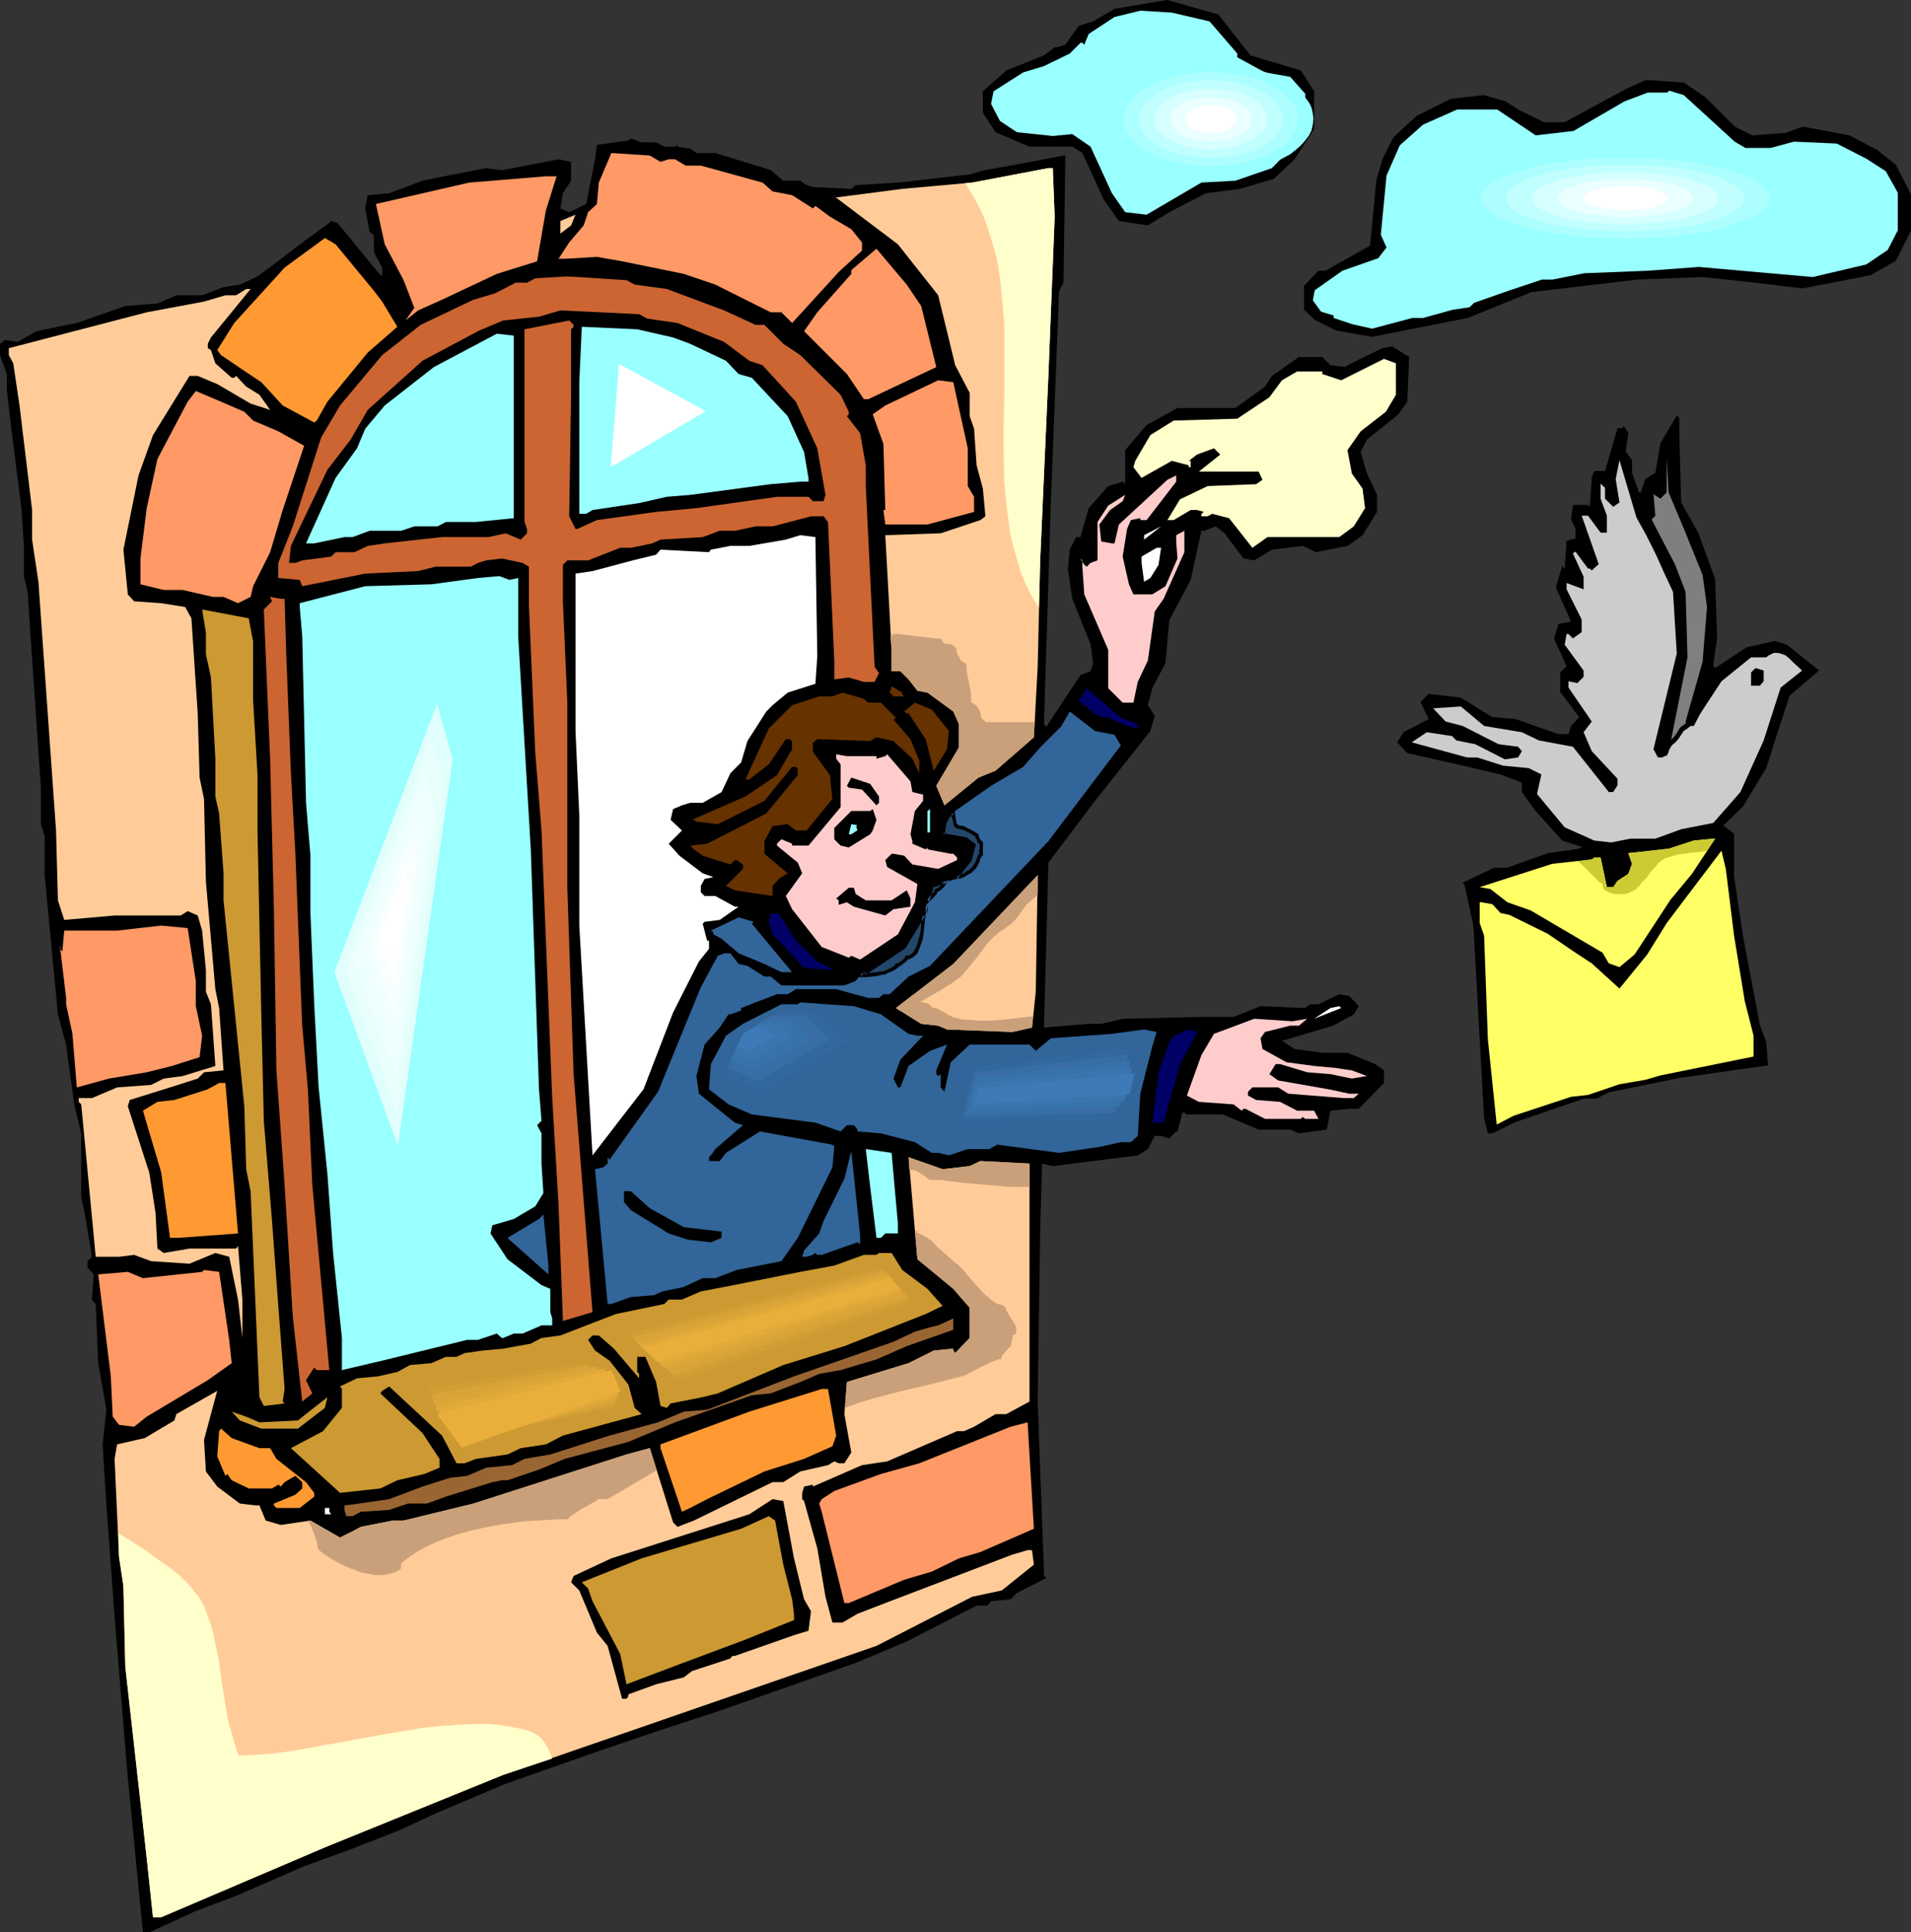 <?xml version="1.0" encoding="UTF-8" standalone="no"?>
<svg
   version="1.0"
   width="129.766mm"
   height="131.191mm"
   id="svg125"
   sodipodi:docname="Carrier Pigeon.wmf"
   xmlns:inkscape="http://www.inkscape.org/namespaces/inkscape"
   xmlns:sodipodi="http://sodipodi.sourceforge.net/DTD/sodipodi-0.dtd"
   xmlns="http://www.w3.org/2000/svg"
   xmlns:svg="http://www.w3.org/2000/svg">
  <rect width="100%" height="100%" fill="#333333" stroke="none"/>
  <sodipodi:namedview
     id="namedview125"
     pagecolor="#ffffff"
     bordercolor="#000000"
     borderopacity="0.25"
     inkscape:showpageshadow="2"
     inkscape:pageopacity="0.0"
     inkscape:pagecheckerboard="0"
     inkscape:deskcolor="#d1d1d1"
     inkscape:document-units="mm" />
  <defs
     id="defs1">
    <pattern
       id="WMFhbasepattern"
       patternUnits="userSpaceOnUse"
       width="6"
       height="6"
       x="0"
       y="0" />
  </defs>
  <path
     style="fill:#000000;fill-opacity:1;fill-rule:evenodd;stroke:none"
     d="m 320.937,14.218 9.211,2.747 3.717,1.131 3.394,5.332 v 9.694 l -5.01,7.755 -5.333,5.008 -8.726,2.585 -8.726,1.131 -9.373,4.847 -5.494,3.393 -7.434,-1.131 -3.878,-5.493 -5.494,-11.956 -2.586,-1.616 H 264.216 l -8.726,-3.716 -3.232,-5.009 v -5.493 l 5.979,-5.332 9.696,-3.878 2.747,-2.1 h 0.646 l 2.101,-0.646 3.394,-4.847 3.717,-1.131 5.494,-3.231 L 299.606,0 312.696,3.716 Z"
     id="path1" />
  <path
     style="fill:#99ffff;fill-opacity:1;fill-rule:evenodd;stroke:none"
     d="m 310.433,5.493 7.11,8.24 v 0.969 l 7.11,3.878 6.464,1.131 3.878,4.362 v 6.947 l -2.101,5.493 -6.464,6.624 -9.373,3.231 -8.726,0.485 -14.059,8.24 -5.494,-0.646 -3.394,-4.847 -5.494,-11.956 -4.686,-3.231 -5.01,0.485 -9.211,-0.969 -4.363,-2.908 -2.262,-4.362 0.646,-3.231 7.595,-4.847 5.333,-1.616 6.626,-3.231 2.747,-2.747 h 0.485 l 0.485,0.485 1.131,-2.747 6.626,-4.362 6.626,-1.616 8.08,0.485 z"
     id="path2" />
  <path
     style="fill:#000000;fill-opacity:1;fill-rule:evenodd;stroke:none"
     d="m 168.387,36.514 2.101,1.131 h 2.747 l 0.646,-0.485 v 0.485 l 3.232,0.485 1.616,1.131 h 4.848 l 14.221,4.362 3.232,2.747 h 4.363 l 1.616,1.131 1.616,0.485 9.858,0.485 1.131,-0.969 10.827,-0.646 18.422,-2.1 4.04,-1.131 6.464,-1.131 13.574,-2.585 h 0.485 l -0.485,32.636 -1.131,2.1 -2.101,53.963 -1.778,57.194 0.646,0.646 8.726,-13.248 2.586,-0.969 0.646,-2.1 -0.646,-4.847 -4.686,-11.633 -1.131,-7.594 0.485,-5.008 1.616,-3.231 h 1.131 l 2.101,-7.432 5.01,-5.655 3.717,-1.131 0.646,0.646 v -8.724 l 5.494,-6.463 7.918,-4.362 h 14.867 l 7.595,-5.493 1.778,-2.747 6.949,-4.847 h 5.979 l 2.101,2.1 3.878,0.485 0.485,-0.485 8.888,-4.362 2.586,-0.485 4.363,2.747 -0.485,11.471 -2.262,3.231 -8.08,6.463 -1.616,3.231 1.616,5.493 2.586,5.493 v 4.362 l -3.717,5.978 -3.878,2.747 -8.08,1.616 -3.394,-1.616 -7.918,0.969 -4.525,2.747 -2.747,-0.485 -2.101,-2.747 -2.747,-3.716 -2.262,-1.777 -3.07,1.131 h -0.646 l -2.747,12.602 -5.494,10.34 -0.97,10.986 -3.394,6.463 -1.131,4.362 1.778,2.747 -1.131,3.878 -14.221,17.934 -11.958,15.833 -1.131,42.33 11.474,-0.969 h 3.232 l 5.494,-1.293 20.846,-0.485 h 7.595 l 6.949,-2.747 11.474,0.485 1.131,-0.969 h 2.262 l 5.333,-2.585 2.586,0.485 2.424,2.585 -1.293,2.1 -5.333,2.908 -13.09,3.878 3.232,2.1 7.11,0.969 h 6.464 l 7.11,2.908 2.262,1.616 v 3.231 l -6.464,6.624 h -2.424 l -4.848,0.485 -0.97,4.847 -7.11,0.969 -2.262,-0.969 h -8.08 l -9.211,-3.878 h -9.211 l -0.646,-0.485 h -0.485 l -1.293,4.847 h -0.323 l -1.778,1.777 -2.101,-0.646 h -1.616 l -1.778,3.393 -2.586,1.616 -21.816,2.747 -2.747,-0.646 -0.485,16.803 -0.646,44.269 1.616,43.622 v 1.131 l 0.646,0.485 -7.595,3.878 -1.616,1.616 -5.01,0.485 -0.97,1.131 h -2.747 l -17.938,9.209 -13.09,5.493 -35.39,12.44 -15.352,5.008 -15.675,5.332 -23.432,8.24 -17.938,7.594 -9.373,4.362 -12.443,4.847 -11.958,4.362 -17.453,7.594 -10.342,3.878 -11.958,5.493 h -1.616 l -3.878,-39.745 -1.131,-13.571 -2.262,-27.789 -2.101,-28.435 -0.97,-15.672 0.97,-8.886 -2.101,-11.956 -0.646,-15.187 -0.97,-1.131 0.485,-6.463 -1.616,-1.777 v -1.616 l 1.131,-1.131 -1.778,-10.825 -0.97,-4.362 v -16.48 l -1.778,-7.432 -2.101,-15.349 -2.101,-7.755 -3.394,-35.706 v -10.017 l -0.97,-3.07 v -9.371 L 7.757,161.888 7.11,152.032 6.141,147.832 v -7.755 L 5.494,130.383 2.909,110.025 1.778,100.332 V 95.969 L 0,91.122 v -2.908 l 1.293,-0.969 3.232,0.485 4.848,-2.747 5.494,-1.131 4.848,-0.969 12.443,-4.362 8.242,-0.646 4.848,-2.1 h 6.626 l 5.494,-2.1 4.202,-0.646 4.525,-2.1 3.717,-2.747 8.726,-6.624 5.979,-4.362 0.485,-0.485 1.616,0.485 10.342,12.602 1.131,1.131 v -2.262 l -2.101,-3.878 v -4.362 l -1.131,-0.969 -1.131,-5.978 0.646,-3.393 5.494,-0.485 8.565,-3.231 5.494,-1.131 10.827,-2.1 3.394,0.485 h 0.97 l 14.221,-2.747 3.232,0.646 v 4.847 l -2.101,3.231 -0.646,3.878 2.262,0.969 4.363,-2.1 2.262,-11.471 0.485,-3.716 8.08,-1.131 0.646,-0.485 2.747,0.969 z"
     id="path3" />
  <path
     style="fill:#ff9966;fill-opacity:1;fill-rule:evenodd;stroke:none"
     d="m 169.518,41.522 2.101,-0.646 h 1.616 l 2.747,1.616 h 3.878 l 15.837,4.362 2.586,2.262 5.01,0.969 5.333,3.393 0.646,-0.646 3.717,2.747 5.494,3.231 2.747,3.393 v 2.1 l -5.979,5.493 -5.01,5.493 -6.949,7.594 -2.747,-2.747 h -2.747 l -14.221,-7.109 -8.08,-2.747 -15.837,-3.231 -6.464,-1.131 -8.242,0.485 h -1.616 l 2.747,-4.201 3.717,-4.362 1.131,-3.393 2.262,-2.1 0.485,-5.493 3.232,-7.594 9.858,0.646 z"
     id="path4" />
  <path
     style="fill:#ffcc99;fill-opacity:1;fill-rule:evenodd;stroke:none"
     d="m 270.68,55.578 -1.616,40.876 -2.101,47.338 -0.646,27.304 -0.97,18.095 -9.858,8.563 -4.363,1.777 -8.726,7.109 -2.101,-5.008 5.818,-9.855 v -5.978 l -1.454,-3.231 -6.626,-4.847 -2.586,-0.485 -2.262,-2.908 -2.101,-2.1 h -2.262 v -5.493 l -1.616,-29.405 14.221,-0.485 10.181,-3.393 1.293,-0.969 -0.646,-7.109 -1.616,-5.978 -0.646,-9.371 -1.131,-3.231 v -5.978 l -3.717,-7.109 -4.363,-17.934 -10.342,-13.087 -15.837,-11.956 h -0.485 l 17.453,-2.262 17.938,-1.616 19.554,-3.716 h 1.131 z"
     id="path5" />
  <path
     style="fill:#ff9966;fill-opacity:1;fill-rule:evenodd;stroke:none"
     d="m 140.107,53.963 -2.262,13.087 -10.342,3.231 -14.059,6.624 -6.141,2.747 -3.232,2.585 2.262,-3.231 -2.747,-7.109 -4.848,-9.209 -2.262,-10.34 23.917,-5.493 19.715,-1.616 h 2.747 z"
     id="path6" />
  <path
     style="fill:#ffcc99;fill-opacity:1;fill-rule:evenodd;stroke:none"
     d="m 143.824,59.94 v -3.231 l 3.878,-1.616 -1.131,2.747 z"
     id="path7" />
  <path
     style="fill:#ff9932;fill-opacity:1;fill-rule:evenodd;stroke:none"
     d="m 95.99,74.643 2.101,2.747 3.878,6.463 -7.595,6.624 -10.342,12.602 -2.747,4.847 -0.646,0.485 -8.08,-4.362 -5.494,-5.978 -4.848,-3.231 -5.494,-3.716 -0.97,-1.293 4.363,-6.947 12.928,-14.218 10.342,-7.594 2.747,1.616 z"
     id="path8" />
  <path
     style="fill:#ff9966;fill-opacity:1;fill-rule:evenodd;stroke:none"
     d="m 236.421,78.52 3.878,15.672 -17.453,8.24 h -1.131 l -4.363,-6.463 -10.989,-10.986 3.394,-4.847 8.726,-9.855 v -0.969 l 6.464,-5.493 7.757,9.209 z"
     id="path9" />
  <path
     style="fill:#cc6532;fill-opacity:1;fill-rule:evenodd;stroke:none"
     d="m 162.893,73.027 8.242,1.131 14.706,5.493 8.08,3.716 h 2.262 l 4.848,4.847 4.363,2.908 10.342,10.179 2.101,4.362 v 0.646 l -0.485,0.485 3.394,4.362 1.454,8.24 v 5.332 l 2.262,46.369 1.131,1.616 -1.131,2.262 h -2.747 l -3.878,-1.131 -3.717,0.485 v -4.847 l -1.616,-35.544 -1.131,-1.454 h -3.232 l -9.858,2.585 h -4.363 l -5.333,1.131 h -3.878 l -4.363,1.616 -10.827,0.646 -2.101,0.969 -5.494,1.131 h -2.747 l -8.242,3.231 h -5.333 l -1.131,1.131 v 9.371 l 1.131,26.012 v 47.5 l 1.616,47.823 4.848,61.071 -7.595,2.262 -1.131,-30.051 -0.485,-8.078 -1.131,-19.065 -2.747,-68.665 -1.616,-20.196 -1.616,-37.645 v -9.855 l -1.616,-0.969 -5.333,-1.131 -4.04,0.485 -2.101,0.646 -1.778,0.969 h -9.05 l -4.525,1.131 -13.574,0.646 -16.16,3.231 -0.646,-1.616 -5.494,-0.485 v -3.878 l 3.717,-9.371 7.272,-22.781 4.848,-8.24 10.827,-12.925 9.858,-7.755 13.574,-6.463 5.494,-1.616 5.333,-2.747 h 2.909 l 2.101,-1.131 8.242,-0.485 15.19,0.969 z"
     id="path10" />
  <path
     style="fill:#ffcc99;fill-opacity:1;fill-rule:evenodd;stroke:none"
     d="m 54.136,86.599 -0.808,1.616 v 1.131 l 0.808,0.485 1.131,3.393 4.202,3.716 h 0.646 l 0.485,-0.485 2.586,2.747 3.394,2.1 2.747,3.878 -5.01,-1.616 -8.565,-5.008 -5.01,-2.1 h -2.101 l -9.373,15.187 -3.717,10.34 -3.878,19.065 1.131,11.471 1.616,1.777 6.949,0.485 6.141,0.969 1.616,2.908 1.616,24.396 0.485,16.48 1.131,5.493 0.485,21.165 2.424,27.628 0.97,4.847 1.131,15.995 -5.01,0.485 -1.616,1.616 -7.11,2.262 -10.342,3.231 -0.485,1.616 5.494,16.964 1.616,10.34 0.485,9.209 1.616,1.131 6.626,-1.131 h 11.958 l 0.485,-0.646 1.131,13.733 v 9.855 l -1.131,-9.855 -2.262,-10.986 -3.555,-0.969 -6.626,2.747 -9.858,-0.646 -4.363,-1.616 -3.878,0.485 h -5.979 l -3.717,-39.099 -0.646,-0.646 v -0.969 h 3.394 l 6.464,-2.747 8.726,-0.646 3.232,-1.616 4.848,-0.646 8.403,-2.585 -1.131,-15.833 -1.293,-3.231 v -5.493 l -0.97,-10.179 -1.131,-3.878 -2.586,-1.131 -1.778,1.131 H 29.411 L 16.483,236.046 14.867,231.037 14.382,213.104 9.858,149.286 8.242,138.461 v -7.594 L 5.01,104.048 3.394,93.223 2.262,91.122 v -1.777 l 35.39,-9.209 14.706,-2.747 5.494,-1.616 h 2.747 l 2.586,-1.616 h 1.131 z"
     id="path11" />
  <path
     style="fill:#000000;fill-opacity:1;fill-rule:evenodd;stroke:none"
     d="m 166.125,81.752 7.757,1.131 11.958,4.847 6.464,4.847 3.394,1.131 8.565,9.371 5.494,11.956 2.101,11.956 -0.485,1.616 h -2.747 l -1.131,-1.131 h -8.08 l -20.685,2.908 -10.342,0.969 -15.19,2.1 -5.01,2.262 h -0.485 l -1.616,-3.231 0.485,-31.667 V 84.498 l 0.646,-0.646 v -0.485 l -1.131,-1.131 -11.474,2.262 v 49.439 l 0.646,1.777 v 1.131 l -1.616,1.616 -3.878,-1.616 -4.363,0.969 h -11.958 l -14.706,1.616 -4.363,0.646 -3.394,1.616 h -4.848 l -1.131,1.131 -7.434,0.969 -1.778,0.646 h -1.616 l 0.485,-4.362 9.373,-19.549 5.979,-7.755 4.363,-7.594 14.059,-12.602 14.221,-7.594 6.464,-2.747 9.211,-0.969 5.494,-1.616 20.2,0.969 z"
     id="path12" />
  <path
     style="fill:#99ffff;fill-opacity:1;fill-rule:evenodd;stroke:none"
     d="m 172.75,86.599 4.363,1.616 9.211,4.362 3.232,3.393 3.394,0.969 9.211,9.855 4.202,9.209 1.131,6.624 v 0.969 h -2.101 l -7.595,0.646 -20.685,2.747 -5.979,0.485 -7.11,1.616 -11.958,1.777 -1.616,0.969 h -1.778 V 98.07 l 0.646,-14.218 14.221,0.646 z"
     id="path13" />
  <path
     style="fill:#99ffff;fill-opacity:1;fill-rule:evenodd;stroke:none"
     d="m 131.865,132.968 -9.696,0.969 h -7.757 l -2.101,1.131 h -5.979 l -3.394,1.131 h -8.08 l -4.363,1.616 H 88.395 l -7.757,1.616 h -2.101 l 7.595,-16.803 5.494,-7.594 2.101,-5.009 5.01,-5.978 12.605,-9.855 16.16,-8.563 4.363,0.485 z"
     id="path14" />
  <path
     style="fill:#ffffcc;fill-opacity:1;fill-rule:evenodd;stroke:none"
     d="m 358.267,101.301 -2.586,4.362 -6.464,5.008 -3.394,4.847 1.131,5.978 2.747,3.878 0.646,5.008 -2.909,4.685 -3.717,2.747 h -18.422 l -3.878,2.747 -5.979,-7.594 -4.363,-1.131 -1.131,0.646 h -1.616 v -0.646 l 0.646,-0.485 -1.778,-0.485 h -1.616 l -4.363,2.585 h -1.616 l 3.232,-5.332 7.11,-3.393 12.443,-0.485 1.616,-1.131 -0.97,-2.1 h -15.352 l 5.494,-4.362 -1.616,-1.616 -4.363,1.616 -2.101,1.616 h 0.485 v 1.616 h -0.485 v -0.485 l -4.363,-1.131 -7.757,4.362 -2.101,-2.747 0.485,-1.616 3.878,-6.624 5.979,-3.716 16.322,-0.485 8.242,-5.493 3.232,-4.362 3.878,-2.262 h 6.464 v 0.646 l 4.848,1.616 10.989,-5.493 3.07,1.131 z"
     id="path15" />
  <path
     style="fill:#ff9966;fill-opacity:1;fill-rule:evenodd;stroke:none"
     d="m 248.379,115.034 v 9.694 l 1.616,2.747 v 3.878 l -11.958,3.231 h -10.827 l -0.485,-3.716 h 0.485 l -0.485,-16.964 -2.747,-7.594 3.232,-2.262 13.574,-6.463 3.878,0.485 z"
     id="path16" />
  <path
     style="fill:#ff9966;fill-opacity:1;fill-rule:evenodd;stroke:none"
     d="m 62.701,105.663 2.262,2.262 6.464,2.747 6.626,3.716 -5.494,16.48 -3.232,10.825 -4.363,8.724 -0.646,2.747 -3.232,1.616 -3.717,-1.616 h -2.747 l -7.757,-1.777 h -4.848 l -5.979,-1.454 v -6.624 l 1.616,-12.925 2.747,-12.602 7.757,-14.702 2.101,-2.747 6.464,2.747 z"
     id="path17" />
  <path
     style="fill:#ffcccc;fill-opacity:1;fill-rule:evenodd;stroke:none"
     d="m 294.273,133.452 h -1.616 v -0.485 l -2.424,0.485 -0.97,2.262 -1.131,7.109 1.616,7.109 1.131,2.585 h 4.848 l 3.394,-2.1 3.07,-7.109 -0.323,-4.362 v -1.616 l 2.101,-1.131 v 5.493 l -5.333,11.956 -2.262,3.231 -1.778,12.602 -2.586,5.493 -1.131,5.332 h -2.747 l -3.717,-3.716 v -9.855 l -6.141,-14.218 -0.485,-7.109 v -1.616 l -0.485,-0.485 0.97,1.616 0.646,0.485 0.97,-0.969 1.778,-0.646 v -9.855 l 2.747,-4.201 4.363,-2.747 -0.646,1.616 -3.232,2.262 -2.747,3.716 0.485,4.362 2.747,0.485 h 0.646 l 1.131,-4.847 12.443,-11.471 2.262,-1.131 v 1.616 z"
     id="path18" />
  <path
     style="fill:#ffffff;fill-opacity:1;fill-rule:evenodd;stroke:none"
     d="m 293.627,137.33 4.363,-2.262 -4.363,3.393 z"
     id="path19" />
  <path
     style="fill:#ffffff;fill-opacity:1;fill-rule:evenodd;stroke:none"
     d="m 209.757,168.35 -0.485,7.109 -7.11,2.262 -3.878,3.231 -1.616,1.616 -4.848,7.594 -1.616,5.493 -2.747,2.747 -2.262,4.847 -4.848,2.747 h -3.232 l -2.101,0.646 -2.262,0.969 -0.646,2.747 2.909,2.747 -3.394,3.393 2.747,3.07 5.979,4.524 2.747,0.969 -2.262,0.485 -0.97,1.777 v 1.616 l 0.97,0.969 h 2.747 l 5.01,2.747 h 0.97 l -4.848,3.393 -3.878,0.485 -0.485,0.485 1.131,4.362 h 0.485 v 2.1 l -2.586,3.231 -6.626,13.087 -7.595,19.711 -6.626,8.563 -6.464,8.401 -3.394,-58.971 v -28.274 l -0.97,-21.65 V 147.185 l 4.363,-0.646 10.342,-2.747 5.979,-1.454 1.131,-1.293 12.443,0.646 0.485,-0.646 5.01,-0.969 h 4.848 l 9.373,-1.616 3.717,-1.131 3.878,0.485 z"
     id="path20" />
  <path
     style="fill:#ffffff;fill-opacity:1;fill-rule:evenodd;stroke:none"
     d="m 297.344,144.923 -2.101,3.393 -1.616,0.969 -0.646,-4.847 v -1.616 l 3.878,-2.262 h 1.131 z"
     id="path21" />
  <path
     style="fill:#99ffff;fill-opacity:1;fill-rule:evenodd;stroke:none"
     d="m 132.997,148.316 v 15.025 l 3.232,54.609 2.101,61.556 0.646,8.078 -1.131,1.131 1.131,2.1 v 7.755 l 0.485,7.594 -2.101,3.393 -5.494,3.231 -5.494,1.616 -0.485,2.1 4.363,6.624 8.726,6.624 2.262,0.969 v 5.978 l 0.485,1.616 v 1.777 h -2.747 l -4.848,2.1 h -2.262 l -2.747,1.131 h -0.323 l -1.293,-1.131 -4.848,1.616 h -2.747 l -21.816,5.332 -10.342,2.423 v -8.24 l -2.262,-21.811 -1.454,-20.196 -2.262,-22.296 -1.131,-21.327 -0.97,-23.265 v -14.864 l -1.131,-13.571 -0.97,-42.653 -0.646,-7.594 v -0.969 l 16.806,-4.362 16.968,-0.485 11.958,-1.616 5.494,-0.485 2.586,0.969 z"
     id="path22" />
  <path
     style="fill:#cc6532;fill-opacity:1;fill-rule:evenodd;stroke:none"
     d="m 73.043,153.648 0.485,15.833 1.131,28.92 1.131,20.196 1.131,28.758 0.646,15.833 1.454,16.318 1.131,24.558 4.363,47.5 h -3.232 l -0.646,-0.646 -2.101,3.231 1.616,3.393 -2.586,2.1 -2.424,-21.811 -2.101,-33.767 -2.101,-29.405 -0.646,-41.361 -0.97,-38.614 -1.616,-38.291 2.101,-2.1 -0.485,-1.131 2.747,0.485 z"
     id="path23" />
  <path
     style="fill:#cc9932;fill-opacity:1;fill-rule:evenodd;stroke:none"
     d="m 64.963,164.634 v 15.187 l 1.131,19.065 v 14.702 l 0.97,46.692 0.646,27.304 2.101,25.689 1.616,21.811 1.616,21.327 -0.485,3.231 0.485,0.485 -5.333,0.646 -1.131,-2.262 -2.262,-52.832 -1.131,-5.655 -0.485,-16.156 -5.333,-52.832 v -6.947 l -1.131,-15.349 -0.97,-4.362 v -9.694 l -1.131,-20.842 -1.293,-5.978 v -5.493 l -0.97,-5.978 11.958,2.262 z"
     id="path24" />
  <path
     style="fill:#663200;fill-opacity:1;fill-rule:evenodd;stroke:none"
     d="m 231.573,178.206 0.485,0.485 h -2.747 l -0.97,-0.969 0.485,-1.616 2.747,1.616 z"
     id="path25" />
  <path
     style="fill:#000066;fill-opacity:1;fill-rule:evenodd;stroke:none"
     d="m 292.011,185.799 v 0.646 l -0.646,0.485 -3.232,-1.131 -3.717,-1.616 -2.747,-0.485 -4.848,-3.878 2.101,-3.231 8.726,7.594 z"
     id="path26" />
  <path
     style="fill:#663200;fill-opacity:1;fill-rule:evenodd;stroke:none"
     d="m 222.846,180.306 h 3.232 l 3.878,3.878 -0.646,0.485 4.363,5.008 2.262,5.493 v 3.231 l -1.778,-3.716 -4.848,-4.524 -4.363,-0.969 -1.616,0.969 -13.09,-0.485 h -0.485 l -1.131,0.969 v 2.262 l 4.363,5.978 0.646,6.139 -6.626,8.078 h -2.747 l -2.101,-1.616 -3.878,0.485 -2.101,3.878 v 3.231 l 5.979,5.008 -2.262,1.454 -1.616,1.777 v 2.585 l -9.696,-1.454 -2.262,-1.131 4.363,-4.362 v -1.131 l -1.616,-1.131 h -0.485 l -1.131,1.131 -7.11,-2.262 -2.262,-1.616 -0.97,-0.969 4.363,-0.485 15.19,-7.755 8.08,-9.855 v -1.616 l -0.485,-0.485 h -0.97 l -7.11,8.724 -11.958,5.978 -5.494,-0.646 -0.646,-0.485 h -0.485 l 13.736,-5.978 8.08,-5.493 3.878,-6.624 v -2.1 l -0.646,-0.485 h -0.97 l -4.363,6.463 -5.01,3.878 h -0.97 l 5.979,-13.087 5.979,-5.978 6.949,-2.262 h 3.394 l 2.586,-0.969 5.494,1.616 z"
     id="path27" />
  <path
     style="fill:#663200;fill-opacity:1;fill-rule:evenodd;stroke:none"
     d="m 243.531,187.576 -0.485,4.685 -3.394,5.493 -2.101,-8.078 -4.363,-6.624 h -0.485 l -0.646,-0.485 2.747,-2.262 4.363,1.777 z"
     id="path28" />
  <path
     style="fill:#326599;fill-opacity:1;fill-rule:evenodd;stroke:none"
     d="m 286.032,188.546 1.616,2.747 -18.584,24.558 -30.381,31.99 -5.494,2.747 -4.848,4.524 h -1.616 l -1.131,0.969 h -2.747 l -8.242,-2.262 h -10.342 l -2.101,1.293 h -2.747 l -5.494,2.1 -3.717,1.454 v 0.646 l -2.747,0.969 h -0.485 l -2.262,3.393 -3.878,4.362 -2.101,8.078 0.646,4.524 9.211,7.432 2.101,0.646 -7.11,6.139 -1.131,1.616 -0.485,0.485 v 0.969 h 2.747 l 1.616,-2.1 8.726,-5.493 18.584,3.393 0.485,0.485 -0.485,5.332 -8.888,18.095 -4.202,5.978 -11.474,2.262 -5.494,2.1 h -3.232 l -4.848,2.262 -5.494,1.131 -2.101,0.969 -5.979,0.485 -5.01,1.777 h -0.97 l -3.232,-34.575 2.101,-0.485 1.131,-0.969 v -1.616 l 0.485,0.646 12.443,-17.449 10.989,-26.82 4.363,-8.078 1.616,-0.646 h 1.616 l 2.101,2.747 2.262,0.485 4.363,2.747 h 1.616 l 2.747,2.262 h 16.16 l 2.909,-1.131 2.101,-2.747 0.485,0.485 9.858,-6.463 4.848,-8.078 2.262,-7.594 6.464,-2.262 3.232,-4.362 1.131,-3.716 -2.101,-1.616 -5.979,-1.293 0.485,-2.585 1.131,-2.262 10.827,-7.594 8.242,-4.847 4.363,-5.008 5.333,-5.332 2.262,-3.878 6.464,5.009 z"
     id="path29" />
  <path
     style="fill:#ffcccc;fill-opacity:1;fill-rule:evenodd;stroke:none"
     d="m 218.483,194.039 h 6.464 v 0.646 l 2.262,-0.646 0.485,-0.485 5.979,6.947 0.485,2.747 2.747,0.646 v 1.616 l -2.101,2.585 -1.131,5.978 0.485,1.777 v 0.646 l 3.394,1.454 0.485,-0.485 v 0.485 l 5.979,1.131 h 0.646 l 0.97,0.969 v 0.646 l -4.848,2.262 -6.626,-1.131 -2.101,-2.262 -2.747,-0.485 h -0.485 l -1.616,1.616 0.485,1.777 7.757,4.362 -0.646,4.685 -4.363,8.24 -9.696,6.463 -2.262,-0.969 -0.646,0.485 -6.949,-2.747 -7.595,-9.694 -1.616,-3.393 4.202,-5.816 -1.131,-2.747 -5.333,-4.362 v -0.485 l 1.131,-1.131 2.747,1.131 v 0.485 h 4.202 l 8.242,-9.855 v -10.986 l -1.131,-1.454 v -1.131 l 2.747,0.485 z"
     id="path30" />
  <path
     style="fill:#000000;fill-opacity:1;fill-rule:evenodd;stroke:none"
     d="m 225.593,204.379 v 1.616 l -0.646,0.646 -3.717,-4.039 -3.394,-0.485 -0.485,-0.485 1.131,-2.1 4.848,1.616 z"
     id="path31" />
  <path
     style="fill:#000000;fill-opacity:1;fill-rule:evenodd;stroke:none"
     d="m 223.977,213.104 -0.646,0.969 -5.494,3.393 -2.101,-0.485 -1.616,-1.616 v -2.908 l 4.363,-4.362 h 4.848 l 0.646,-0.485 0.97,2.747 z"
     id="path32" />
  <path
     style="fill:#99ffff;fill-opacity:1;fill-rule:evenodd;stroke:none"
     d="m 238.037,213.588 v -5.493 l 0.646,-0.485 v 5.978 z"
     id="path33" />
  <path
     style="fill:#99ffff;fill-opacity:1;fill-rule:evenodd;stroke:none"
     d="m 218.483,214.073 h -0.646 l 0.646,-2.585 3.232,0.485 z"
     id="path34" />
  <path
     style="fill:#ffcc99;fill-opacity:1;fill-rule:evenodd;stroke:none"
     d="m 264.862,263.673 -5.01,1.131 -16.806,-0.646 -2.262,-0.969 -4.363,-0.485 -6.464,-4.039 14.706,-11.31 21.654,-22.781 -0.485,29.889 z"
     id="path35" />
  <path
     style="fill:#000000;fill-opacity:1;fill-rule:evenodd;stroke:none"
     d="m 219.614,229.422 2.586,1.616 h 6.626 l 3.878,-2.585 0.97,2.1 v 2.1 l -4.363,0.646 -2.101,1.616 -8.08,-2.262 -1.778,-1.131 -2.101,0.646 v -1.131 l -0.646,-0.485 3.232,-2.747 h 1.293 z"
     id="path36" />
  <path
     style="fill:#000066;fill-opacity:1;fill-rule:evenodd;stroke:none"
     d="m 204.262,241.377 5.494,5.332 3.232,1.616 0.646,0.646 -7.272,-0.646 -8.08,-8.563 -0.97,-3.231 0.485,-2.1 h 2.101 z"
     id="path37" />
  <path
     style="fill:#326599;fill-opacity:1;fill-rule:evenodd;stroke:none"
     d="m 192.95,237.015 10.342,12.44 h -2.747 l -4.363,-2.1 -6.626,-2.747 -4.363,-3.716 -2.101,-1.131 v -0.485 l -0.646,-0.485 7.11,-3.393 3.878,1.131 z"
     id="path38" />
  <path
     style="fill:#ff9966;fill-opacity:1;fill-rule:evenodd;stroke:none"
     d="m 50.258,251.718 v 6.463 l 1.616,7.594 -0.646,5.493 -7.11,2.262 -6.464,1.616 -9.696,1.616 -8.242,2.262 -1.131,-13.733 -1.616,-7.594 v -1.616 l -1.616,-13.571 v 0.969 l 0.646,0.646 0.485,-5.332 h 13.574 l 11.312,-1.293 6.787,0.646 z"
     id="path39" />
  <path
     style="fill:#326599;fill-opacity:1;fill-rule:evenodd;stroke:none"
     d="m 226.078,260.28 7.11,5.008 2.262,0.485 h 1.454 l -5.818,6.139 -1.778,4.847 1.131,2.262 h 0.646 l 2.101,-5.493 5.494,-3.878 4.363,-1.616 -2.747,6.624 v 0.969 l 0.485,0.485 0.646,-0.485 v 3.393 l 0.97,1.131 1.616,-7.594 4.848,-4.524 h 15.352 l 1.616,1.616 3.878,-3.231 15.675,-1.131 8.242,-1.131 3.232,0.646 -1.131,3.716 -3.07,12.117 -0.646,10.825 -1.778,1.616 h -2.586 l -5.01,1.131 -10.827,1.616 -15.837,-2.1 -2.101,1.131 h -5.494 l -4.848,1.616 -2.747,-0.646 h -1.616 l -4.363,-2.747 -8.726,-2.262 -5.979,-0.485 v -0.485 l -0.97,-1.131 h -1.778 l -1.616,1.616 -6.464,-2.262 -16.322,-2.1 -5.979,-2.585 -5.01,-3.878 0.485,-6.463 3.878,-7.27 4.363,-3.07 9.858,-5.008 h 4.202 l 0.646,-0.485 13.736,0.969 z"
     id="path40" />
  <path
     style="fill:#ffffff;fill-opacity:1;fill-rule:evenodd;stroke:none"
     d="m 337.259,261.411 4.202,-2.747 2.262,-0.485 0.485,0.485 z"
     id="path41" />
  <path
     style="fill:#ffcccc;fill-opacity:1;fill-rule:evenodd;stroke:none"
     d="m 335.481,261.411 -2.101,1.777 h -2.262 l -6.464,1.616 -1.131,1.616 0.485,2.747 6.141,3.393 7.11,0.969 5.333,0.485 4.363,0.646 3.878,1.454 -3.878,0.646 -5.494,-1.131 -5.979,-0.485 -6.949,-2.1 h -1.131 l -1.616,2.585 2.262,1.616 12.928,2.262 5.333,1.131 h 2.424 l -1.293,1.131 h -2.586 l -14.221,-1.131 -2.586,-1.616 h -6.626 l -1.131,1.131 v 0.969 l 2.101,1.131 6.141,0.485 4.363,2.262 h 4.363 l 1.131,2.1 h -3.394 l -0.646,-0.485 -0.485,0.485 h -9.211 l -5.01,-2.585 h -0.485 l -0.485,0.485 -2.101,-1.616 -8.888,-0.646 -3.07,-1.616 3.717,-10.34 3.232,-5.493 10.342,-3.878 9.858,0.646 z"
     id="path42" />
  <path
     style="fill:#000066;fill-opacity:1;fill-rule:evenodd;stroke:none"
     d="m 307.686,264.158 -4.848,8.886 -4.202,15.025 h -2.909 l 1.616,-12.925 2.747,-7.594 1.131,-1.777 3.878,-1.616 2.101,0.646 z"
     id="path43" />
  <path
     style="fill:#ff9932;fill-opacity:1;fill-rule:evenodd;stroke:none"
     d="m 61.085,316.505 -15.352,1.131 h -2.101 l -2.262,-16.803 -4.686,-15.833 3.717,-2.262 4.363,-0.485 8.565,-2.747 2.909,-1.616 h 1.616 z"
     id="path44" />
  <path
     style="fill:#99ffff;fill-opacity:1;fill-rule:evenodd;stroke:none"
     d="m 230.441,313.92 v 2.585 h -3.232 l -1.131,1.131 h -1.131 l -1.616,-13.087 -1.131,-9.694 6.626,0.969 z"
     id="path45" />
  <path
     style="fill:#326599;fill-opacity:1;fill-rule:evenodd;stroke:none"
     d="m 220.745,319.252 -0.646,-0.485 -9.211,3.231 h -1.131 l -0.485,-0.485 -0.646,0.485 -1.616,0.485 h -1.131 l 0.485,-1.616 3.878,-4.362 1.131,-3.231 5.333,-10.825 1.778,-7.109 2.262,21.65 z"
     id="path46" />
  <path
     style="fill:#ffcc99;fill-opacity:1;fill-rule:evenodd;stroke:none"
     d="m 248.864,299.218 2.747,-1.293 12.605,0.646 v 61.071 l -5.979,3.231 h -2.747 l -5.494,3.231 -2.586,1.131 h -1.778 l -17.938,7.755 -6.464,0.969 -12.605,5.493 v -0.485 l -2.262,0.485 -0.485,1.616 v 1.616 l 0.485,0.485 3.394,12.117 2.101,12.44 1.778,6.624 h 2.586 l 3.878,-2.262 7.11,-2.747 32.643,-12.44 3.878,-1.131 h 1.131 l 0.485,3.716 -8.242,6.624 -7.595,1.616 -24.563,12.602 -59.792,20.68 -36.037,12.44 -45.733,18.58 -42.016,17.934 h -2.101 l -1.616,-15.187 -5.494,-49.116 -0.485,-20.68 -1.131,-7.594 -1.131,-25.043 0.646,-3.716 7.11,-1.616 7.595,-4.524 0.485,-1.616 10.504,-5.978 -3.394,12.602 0.485,8.078 2.909,3.878 5.818,4.362 4.04,0.485 h 0.97 l 1.616,3.878 3.878,1.131 7.595,-1.131 7.595,4.362 3.232,-1.616 2.101,-1.131 8.242,-1.616 h 2.747 l 17.938,-4.362 39.269,-12.602 5.979,-1.616 5.979,19.065 1.131,1.131 4.202,-1.616 20.2,-9.855 h 2.747 l 4.363,-2.747 7.11,-1.616 1.616,-0.969 1.131,0.485 h 1.454 l 1.778,-2.747 -1.778,-9.855 0.646,-8.24 15.837,-4.847 6.464,-3.231 5.01,-0.485 v 0.485 l 0.485,0.646 3.717,-3.878 v -7.755 l -4.202,-4.847 -9.211,-7.594 -2.262,-26.173 8.726,3.07 z"
     id="path47" />
  <path
     style="fill:#000000;fill-opacity:1;fill-rule:evenodd;stroke:none"
     d="m 166.771,310.042 8.726,4.847 9.696,1.131 v 1.616 l -2.747,1.131 -5.818,-0.646 -5.01,-1.616 -9.696,-5.978 -1.778,-2.1 v -2.747 h 1.778 z"
     id="path48" />
  <path
     style="fill:#326599;fill-opacity:1;fill-rule:evenodd;stroke:none"
     d="m 140.753,327.007 -10.019,-8.886 -0.485,-0.485 8.08,-4.847 1.131,-1.131 1.293,13.087 z"
     id="path49" />
  <path
     style="fill:#cc9932;fill-opacity:1;fill-rule:evenodd;stroke:none"
     d="m 231.573,325.876 6.464,4.847 3.878,4.362 -4.363,2.1 -20.846,8.24 -15.675,4.847 -16.806,7.27 -3.878,0.969 -8.242,1.616 -0.97,1.131 -1.616,-0.485 -1.131,-6.139 -2.747,-6.463 h -2.101 v 3.878 l 0.485,0.485 v 1.131 l -6.464,-7.594 -3.878,-3.393 h -1.616 l -1.131,1.131 1.778,2.747 3.717,2.585 4.848,6.139 1.616,5.978 1.778,1.616 -20.2,5.493 -4.363,2.262 -6.464,0.969 -3.394,1.616 -8.08,1.131 -2.909,1.131 h -2.101 l -3.717,-7.109 -13.574,-12.602 -1.778,1.131 -0.485,0.646 10.827,10.179 4.363,6.624 v 2.262 l -3.878,1.616 -6.949,1.616 -4.363,2.1 -10.342,1.131 -12.605,-11.471 8.242,-4.362 4.848,-5.978 v -4.847 l -0.485,-0.646 4.363,-2.1 5.333,-0.485 5.01,-1.131 3.232,-1.777 5.494,-0.485 3.717,-1.616 h 2.747 l 2.101,-0.969 4.525,-0.646 5.333,-0.485 7.11,-1.293 2.747,-1.454 4.848,-0.646 14.221,-5.493 12.443,-2.585 1.131,-1.131 h 3.394 l 4.848,-2.1 5.979,-1.131 19.554,-3.878 8.726,-1.616 7.595,-2.747 h 3.232 l 0.646,-0.485 h 3.232 z"
     id="path50" />
  <path
     style="fill:#ff9966;fill-opacity:1;fill-rule:evenodd;stroke:none"
     d="m 58.822,343.809 0.646,5.978 -6.141,4.362 -15.675,9.371 -3.232,2.585 -3.878,-0.485 -1.616,-2.1 -0.485,-10.34 -3.232,-26.173 7.595,-0.646 3.878,1.616 15.19,-1.616 0.485,-0.485 3.878,0.485 z"
     id="path51" />
  <path
     style="fill:#996532;fill-opacity:1;fill-rule:evenodd;stroke:none"
     d="m 232.704,345.425 -7.757,3.393 -9.211,2.747 -5.494,0.969 -4.848,2.1 -7.595,2.908 -4.848,0.485 -19.715,6.947 -11.958,5.008 -16.322,4.362 -6.626,2.747 -8.08,2.747 h -1.454 l -2.424,0.485 -11.958,3.716 -4.848,1.777 h -4.848 l -4.848,1.616 -7.272,0.485 -2.101,1.131 H 88.88 l -0.485,-1.616 v -1.131 l 3.717,-0.485 7.757,-1.131 8.565,-3.231 7.11,-2.262 4.363,-0.485 4.848,-2.1 6.626,-0.646 3.232,-1.616 6.626,-1.131 15.19,-4.847 12.443,-3.393 6.626,-2.747 5.979,-0.485 22.301,-8.563 25.533,-8.886 5.494,-2.585 3.878,-1.131 2.101,-0.485 3.878,-1.777 v 2.908 z"
     id="path52" />
  <path
     style="fill:#ff9932;fill-opacity:1;fill-rule:evenodd;stroke:none"
     d="m 214.605,368.367 -0.97,2.747 -7.272,3.231 -10.181,3.231 -14.706,7.109 -4.363,2.262 -2.101,0.969 -5.494,-16.318 v -0.969 l 22.786,-8.401 18.584,-5.816 h 1.616 z"
     id="path53" />
  <path
     style="fill:#cc9932;fill-opacity:1;fill-rule:evenodd;stroke:none"
     d="m 76.437,366.59 h -9.373 l -5.494,-2.1 -2.101,-2.262 3.717,1.293 3.394,1.454 9.858,-0.485 7.595,-5.978 -0.646,2.747 z"
     id="path54" />
  <path
     style="fill:#ff9966;fill-opacity:1;fill-rule:evenodd;stroke:none"
     d="m 251.611,398.257 -5.494,1.616 -6.949,3.393 -7.11,2.1 -14.221,5.978 h -1.131 l -5.818,-23.427 -0.646,-2.1 0.646,-1.131 3.232,-2.1 11.958,-4.362 9.858,-2.747 23.432,-9.371 4.363,-1.131 1.616,27.304 z"
     id="path55" />
  <path
     style="fill:#ff9932;fill-opacity:1;fill-rule:evenodd;stroke:none"
     d="m 66.579,371.598 h 2.747 l 1.616,2.747 7.595,5.978 2.101,2.747 v 0.969 l -3.717,2.908 H 70.942 l -0.646,-0.646 v -0.485 l 5.494,-2.262 1.778,-1.616 v -1.616 l -1.778,-1.616 -2.747,1.616 -0.97,1.131 -0.646,-0.485 -1.616,0.969 h -5.979 l -4.363,-2.1 -1.131,-1.616 -0.485,0.485 -2.101,-5.008 0.485,-6.463 0.485,-0.646 2.747,2.423 z"
     id="path56" />
  <path
     style="fill:#000000;fill-opacity:1;fill-rule:evenodd;stroke:none"
     d="m 203.777,399.872 2.586,10.502 1.778,3.07 -0.646,5.008 -3.717,1.131 -15.19,5.332 h -0.646 l -0.485,0.646 -9.858,3.231 -2.101,1.616 -7.11,1.777 -7.11,2.585 v 0.485 l -0.485,0.646 h -1.131 l -3.717,-13.571 -2.747,-3.393 -4.525,-10.825 -2.101,-2.1 0.646,-1.616 9.696,-4.524 35.39,-11.31 5.979,-3.878 2.747,0.485 z"
     id="path57" />
  <path
     style="fill:#ffffff;fill-opacity:1;fill-rule:evenodd;stroke:none"
     d="m 84.517,387.916 0.485,0.646 h -1.616 v -1.616 h 1.131 z"
     id="path58" />
  <path
     style="fill:#cc9932;fill-opacity:1;fill-rule:evenodd;stroke:none"
     d="m 201.03,401.488 2.262,8.886 0.485,3.716 v 1.616 l -12.443,5.008 -18.584,6.947 -11.958,4.524 -1.616,-7.755 -7.11,-13.571 -1.131,-3.231 -1.616,-1.616 15.352,-6.139 25.533,-7.594 7.11,-3.231 1.616,1.131 z"
     id="path59" />
  <path
     style="fill:#e0fffc;fill-opacity:1;fill-rule:evenodd;stroke:none"
     d="m 116.19,194.847 -4.04,-14.218 -26.341,68.826 16.322,44.592 z"
     id="path60" />
  <path
     style="fill:#e8fffc;fill-opacity:1;fill-rule:evenodd;stroke:none"
     d="m 114.089,201.148 -3.555,-11.956 -22.301,58.486 13.736,37.968 5.979,-42.33 z"
     id="path61" />
  <path
     style="fill:#edffff;fill-opacity:1;fill-rule:evenodd;stroke:none"
     d="m 111.665,207.61 -1.293,-5.008 -1.454,-4.847 -9.211,24.073 -9.211,24.073 5.656,15.51 5.656,15.672 5.01,-34.736 z"
     id="path62" />
  <path
     style="fill:#f2ffff;fill-opacity:1;fill-rule:evenodd;stroke:none"
     d="m 109.403,213.911 -2.262,-7.755 -14.382,37.806 4.363,12.279 4.525,12.279 z"
     id="path63" />
  <path
     style="fill:#f9ffff;fill-opacity:1;fill-rule:evenodd;stroke:none"
     d="m 107.141,220.374 -0.808,-2.908 -0.808,-2.908 -10.504,27.789 3.232,8.724 3.232,8.886 2.909,-19.711 z"
     id="path64" />
  <path
     style="fill:#ffffff;fill-opacity:1;fill-rule:evenodd;stroke:none"
     d="m 104.878,226.837 -0.97,-3.716 -6.626,17.287 4.04,11.148 z"
     id="path65" />
  <path
     style="fill:#ffffff;fill-opacity:1;fill-rule:evenodd;stroke:none"
     d="m 156.752,119.881 2.101,-26.497 22.301,12.117 z"
     id="path66" />
  <path
     style="fill:#000000;fill-opacity:1;fill-rule:evenodd;stroke:none"
     d="m 437.612,24.881 7.595,7.594 4.525,2.262 8.565,-0.646 4.363,-1.616 11.958,2.262 7.11,3.716 4.848,3.878 3.878,7.594 v 9.209 l -3.878,7.755 -6.464,3.716 -17.453,3.393 -13.574,-1.616 -11.958,-1.293 -16.968,0.646 -27.149,3.231 -16.322,6.624 -24.563,4.847 -9.211,-1.616 -5.494,-2.747 -2.747,-2.585 v -6.139 l 3.717,-3.878 h 1.778 l 11.474,-6.463 1.616,-16.964 1.616,-5.332 2.747,-5.493 5.979,-5.493 8.726,-4.362 8.565,-0.969 5.494,1.616 3.232,2.1 6.626,3.231 h 5.333 l 15.837,-8.563 5.01,-2.262 9.696,0.646 z"
     id="path67" />
  <path
     style="fill:#99ffff;fill-opacity:1;fill-rule:evenodd;stroke:none"
     d="m 445.207,36.352 2.747,1.616 h 6.464 l 5.979,-1.616 10.989,0.485 7.595,3.878 5.01,3.231 3.07,5.493 v 9.694 l -2.586,5.009 -5.494,3.716 -13.736,3.231 -29.25,-2.585 -13.09,0.969 -16.322,0.646 -8.08,1.616 h -2.747 l -8.242,2.747 -9.211,3.231 -1.131,1.131 -4.363,0.646 -7.595,2.1 h -2.747 l -10.342,2.747 -5.01,-1.131 -4.848,-1.616 v -0.646 l -3.232,-0.969 -2.101,-2.908 0.485,-2.585 7.11,-5.009 9.211,-3.231 2.101,-2.747 -1.454,-3.231 1.454,-15.187 3.394,-7.755 5.979,-5.332 8.726,-3.878 h 10.342 l 9.858,6.624 9.696,-1.131 13.09,-7.594 5.979,-2.262 h 5.01 l 0.485,-0.485 3.717,1.131 z"
     id="path68" />
  <path
     style="fill:#99ffff;fill-opacity:1;fill-rule:evenodd;stroke:none"
     d="m 417.251,38.614 4.363,0.162 4.363,0.162 4.04,0.323 4.04,0.323 3.878,0.646 3.555,0.646 3.394,0.646 3.07,0.808 2.747,0.808 2.586,0.969 2.262,0.969 1.778,0.969 0.808,0.646 0.646,0.646 0.485,0.485 0.485,0.646 0.485,0.485 0.162,0.646 0.323,0.646 v 0.646 0.646 l -0.323,0.485 -0.162,0.646 -0.485,0.646 -0.485,0.646 -0.485,0.485 -0.646,0.485 -0.808,0.646 -1.778,1.131 -2.262,0.969 -2.586,0.969 -2.747,0.808 -3.07,0.808 -3.394,0.646 -3.555,0.646 -3.878,0.485 -4.04,0.485 -4.04,0.323 -4.363,0.162 h -4.363 -4.525 l -4.363,-0.162 -4.04,-0.323 -4.04,-0.485 -3.878,-0.485 -3.555,-0.646 -3.394,-0.646 -3.07,-0.808 -2.909,-0.808 -2.424,-0.969 -2.262,-0.969 -0.808,-0.485 -0.97,-0.646 -0.808,-0.646 -0.646,-0.485 -0.646,-0.485 -0.485,-0.646 -0.323,-0.646 -0.323,-0.646 -0.162,-0.485 v -0.646 -0.646 l 0.162,-0.646 0.323,-0.646 0.323,-0.485 0.485,-0.646 0.646,-0.485 0.646,-0.646 0.808,-0.646 0.97,-0.485 0.808,-0.485 2.262,-0.969 2.424,-0.969 2.909,-0.808 3.07,-0.808 3.394,-0.646 3.555,-0.646 3.878,-0.646 4.04,-0.323 4.04,-0.323 4.363,-0.162 z"
     id="path69" />
  <path
     style="fill:#adffff;fill-opacity:1;fill-rule:evenodd;stroke:none"
     d="m 417.251,40.553 h 3.717 l 3.555,0.162 3.717,0.162 3.394,0.485 3.07,0.323 3.07,0.646 2.909,0.485 2.586,0.808 2.424,0.646 2.101,0.808 1.939,0.808 1.454,0.969 1.293,0.969 0.808,0.969 0.646,0.969 0.162,0.646 v 0.485 0.485 l -0.162,0.485 -0.646,1.131 -0.808,0.969 -1.293,0.969 -1.454,0.808 -1.939,0.808 -2.101,0.808 -2.424,0.808 -2.586,0.646 -2.909,0.646 -3.07,0.485 -3.07,0.485 -3.394,0.323 -3.717,0.323 h -3.555 l -3.717,0.162 -3.878,-0.162 h -3.717 l -3.555,-0.323 -3.394,-0.323 -3.232,-0.485 -3.07,-0.485 -2.909,-0.646 -2.586,-0.646 -2.262,-0.808 -2.262,-0.808 -1.778,-0.808 -1.616,-0.808 -1.293,-0.969 -0.808,-0.969 -0.646,-1.131 -0.162,-0.485 v -0.485 -0.485 l 0.162,-0.646 0.646,-0.969 0.808,-0.969 1.293,-0.969 1.616,-0.969 1.778,-0.808 2.262,-0.808 2.262,-0.646 2.586,-0.808 2.909,-0.485 3.07,-0.646 3.232,-0.323 3.394,-0.485 3.555,-0.162 3.717,-0.162 z"
     id="path70" />
  <path
     style="fill:#c1ffff;fill-opacity:1;fill-rule:evenodd;stroke:none"
     d="m 417.251,42.33 h 3.07 l 2.909,0.162 3.07,0.162 2.747,0.323 2.586,0.323 2.586,0.485 2.262,0.485 2.262,0.485 1.939,0.646 1.778,0.646 1.454,0.808 1.293,0.646 1.131,0.808 0.646,0.808 0.485,0.808 0.162,0.969 -0.162,0.808 -0.485,0.808 -0.646,0.969 -1.131,0.646 -1.293,0.808 -1.454,0.646 -1.778,0.646 -1.939,0.646 -2.262,0.485 -2.262,0.485 -2.586,0.485 -2.586,0.323 -2.747,0.323 -3.07,0.162 -2.909,0.162 h -3.07 -3.232 l -2.909,-0.162 -3.07,-0.162 -2.747,-0.323 -2.586,-0.323 -2.586,-0.485 -2.424,-0.485 -2.101,-0.485 -2.101,-0.646 -1.616,-0.646 -1.616,-0.646 -1.293,-0.808 -0.97,-0.646 -0.808,-0.969 -0.485,-0.808 -0.162,-0.808 0.162,-0.969 0.485,-0.808 0.808,-0.808 0.97,-0.808 1.293,-0.646 1.616,-0.808 1.616,-0.646 2.101,-0.646 2.101,-0.485 2.424,-0.485 2.586,-0.485 2.586,-0.323 2.747,-0.323 3.07,-0.162 2.909,-0.162 z"
     id="path71" />
  <path
     style="fill:#d6ffff;fill-opacity:1;fill-rule:evenodd;stroke:none"
     d="m 417.251,44.269 h 2.424 2.262 l 2.262,0.323 2.262,0.162 2.101,0.162 1.939,0.485 1.939,0.323 1.616,0.323 1.454,0.646 1.454,0.485 1.293,0.485 0.97,0.485 0.808,0.646 0.485,0.646 0.485,0.646 v 0.808 0.646 l -0.485,0.646 -0.485,0.646 -0.808,0.646 -0.97,0.485 -1.293,0.646 -1.454,0.485 -1.454,0.485 -1.616,0.485 -1.939,0.323 -1.939,0.323 -2.101,0.323 -2.262,0.162 -2.262,0.162 -2.262,0.162 h -2.424 l -5.01,-0.162 -4.363,-0.323 -2.101,-0.323 -2.101,-0.323 -1.778,-0.323 -1.616,-0.485 -1.616,-0.485 -1.454,-0.485 -1.131,-0.646 -0.97,-0.485 -0.808,-0.646 -0.646,-0.646 -0.323,-0.646 -0.162,-0.646 0.162,-0.808 0.323,-0.646 0.646,-0.646 0.808,-0.646 0.97,-0.485 1.131,-0.485 1.454,-0.485 1.616,-0.646 1.616,-0.323 1.778,-0.323 2.101,-0.485 2.101,-0.162 4.363,-0.485 z"
     id="path72" />
  <path
     style="fill:#eaffff;fill-opacity:1;fill-rule:evenodd;stroke:none"
     d="m 417.251,46.046 h 3.394 l 3.232,0.323 1.616,0.162 1.454,0.323 1.293,0.162 1.293,0.323 1.131,0.485 0.97,0.323 0.808,0.323 0.808,0.485 0.646,0.485 0.323,0.485 0.323,0.485 0.162,0.485 -0.162,0.485 -0.323,0.485 -0.323,0.485 -0.646,0.485 -0.808,0.323 -0.808,0.485 -0.97,0.323 -1.131,0.323 -1.293,0.323 -1.293,0.323 -1.454,0.162 -1.616,0.162 -3.232,0.323 -3.394,0.162 -3.555,-0.162 -3.232,-0.323 -1.616,-0.162 -1.454,-0.162 -1.293,-0.323 -1.293,-0.323 -1.131,-0.323 -0.97,-0.323 -0.808,-0.485 -0.808,-0.323 -0.485,-0.485 -0.485,-0.485 -0.323,-0.485 v -0.485 -0.485 l 0.323,-0.485 0.485,-0.485 0.485,-0.485 0.808,-0.485 0.808,-0.323 0.97,-0.323 1.131,-0.485 1.293,-0.323 1.293,-0.162 1.454,-0.323 1.616,-0.162 3.232,-0.323 z"
     id="path73" />
  <path
     style="fill:#ffffff;fill-opacity:1;fill-rule:evenodd;stroke:none"
     d="m 417.251,47.823 h 2.101 l 2.101,0.162 1.778,0.323 1.616,0.323 1.293,0.485 1.131,0.646 0.646,0.485 v 0.323 l 0.162,0.323 -0.162,0.323 v 0.323 l -0.323,0.162 -0.323,0.323 -1.131,0.485 -1.293,0.485 -1.616,0.485 -1.778,0.162 -2.101,0.162 -2.101,0.162 -2.262,-0.162 -2.101,-0.162 -1.778,-0.162 -1.616,-0.485 -1.454,-0.485 -0.97,-0.485 -0.323,-0.323 -0.323,-0.162 -0.162,-0.323 v -0.323 -0.323 l 0.162,-0.323 0.323,-0.323 0.323,-0.162 0.97,-0.646 1.454,-0.485 1.616,-0.323 1.778,-0.323 2.101,-0.162 z"
     id="path74" />
  <path
     style="fill:#99ffff;fill-opacity:1;fill-rule:evenodd;stroke:none"
     d="m 310.756,16.318 2.747,0.162 2.586,0.162 2.424,0.323 2.424,0.646 2.424,0.485 2.101,0.646 1.939,0.969 1.939,0.808 1.778,0.969 1.454,1.131 1.293,1.131 1.131,1.293 0.97,1.293 0.646,1.293 0.323,1.454 0.162,1.454 -0.162,1.454 -0.323,1.454 -0.646,1.293 -0.97,1.293 -1.131,1.293 -1.293,1.131 -1.454,1.131 -1.778,0.969 -1.939,0.969 -1.939,0.808 -2.101,0.646 -2.424,0.646 -2.424,0.485 -2.424,0.323 -2.586,0.323 h -2.747 -2.747 l -2.586,-0.323 -2.424,-0.323 -2.424,-0.485 -2.262,-0.646 -2.262,-0.646 -2.101,-0.808 -1.778,-0.969 -1.778,-0.969 -1.454,-1.131 -1.454,-1.131 -0.97,-1.293 -0.97,-1.293 -0.646,-1.293 -0.485,-1.454 v -1.454 -1.454 l 0.485,-1.454 0.646,-1.293 0.97,-1.293 0.97,-1.293 1.454,-1.131 1.454,-1.131 1.778,-0.969 1.778,-0.808 2.101,-0.969 2.262,-0.646 2.262,-0.485 2.424,-0.646 2.424,-0.323 2.586,-0.162 z"
     id="path75" />
  <path
     style="fill:#adffff;fill-opacity:1;fill-rule:evenodd;stroke:none"
     d="m 310.756,18.418 2.262,0.162 2.262,0.162 2.101,0.323 2.101,0.323 1.939,0.646 1.778,0.485 1.778,0.646 1.616,0.969 1.454,0.808 1.293,0.808 1.131,1.131 0.808,0.969 0.808,1.131 0.646,1.131 0.323,1.293 0.162,1.131 -0.162,1.293 -0.323,1.131 -0.646,1.131 -0.808,1.131 -0.808,1.131 -1.131,0.969 -1.293,0.969 -1.454,0.808 -1.616,0.808 -1.778,0.646 -1.778,0.646 -1.939,0.485 -2.101,0.323 -2.101,0.323 -2.262,0.323 h -2.262 -2.262 l -2.262,-0.323 -2.101,-0.323 -2.101,-0.323 -1.939,-0.485 -1.778,-0.646 -1.778,-0.646 -1.616,-0.808 -1.454,-0.808 -1.293,-0.969 -1.131,-0.969 -0.808,-1.131 -0.808,-1.131 -0.646,-1.131 -0.323,-1.131 v -1.293 -1.131 l 0.323,-1.293 0.646,-1.131 0.808,-1.131 0.808,-0.969 1.131,-1.131 1.293,-0.808 1.454,-0.808 1.616,-0.969 1.778,-0.646 1.778,-0.485 1.939,-0.646 2.101,-0.323 2.101,-0.323 2.262,-0.162 z"
     id="path76" />
  <path
     style="fill:#c1ffff;fill-opacity:1;fill-rule:evenodd;stroke:none"
     d="m 310.756,20.68 h 1.939 l 1.778,0.162 1.778,0.162 1.616,0.323 1.616,0.485 1.616,0.485 1.293,0.646 1.454,0.646 1.131,0.646 1.131,0.808 0.808,0.808 0.808,0.969 0.646,0.808 0.485,0.969 0.323,0.969 v 0.969 1.131 l -0.323,0.969 -0.485,0.808 -0.646,0.969 -0.808,0.969 -0.808,0.808 -1.131,0.646 -1.131,0.808 -1.454,0.646 -1.293,0.485 -1.616,0.485 -1.616,0.485 -1.616,0.323 -1.778,0.162 -1.778,0.162 -1.939,0.162 -1.778,-0.162 -1.939,-0.162 -1.778,-0.162 -1.616,-0.323 -1.616,-0.485 -1.616,-0.485 -1.454,-0.485 -1.293,-0.646 -1.131,-0.808 -0.97,-0.646 -0.97,-0.808 -0.808,-0.969 -0.646,-0.969 -0.485,-0.808 -0.323,-0.969 v -1.131 -0.969 l 0.323,-0.969 0.485,-0.969 0.646,-0.808 0.808,-0.969 0.97,-0.808 0.97,-0.808 1.131,-0.646 1.293,-0.646 1.454,-0.646 1.616,-0.485 1.616,-0.485 1.616,-0.323 1.778,-0.162 1.939,-0.162 z"
     id="path77" />
  <path
     style="fill:#d6ffff;fill-opacity:1;fill-rule:evenodd;stroke:none"
     d="m 310.756,22.781 2.909,0.162 2.747,0.485 1.293,0.323 1.131,0.323 1.131,0.485 0.97,0.485 0.97,0.646 0.808,0.485 0.808,0.646 0.485,0.808 0.646,0.646 0.323,0.808 0.162,0.646 0.162,0.808 -0.162,0.808 -0.162,0.808 -0.323,0.646 -0.646,0.808 -0.485,0.646 -0.808,0.646 -0.808,0.646 -0.97,0.485 -0.97,0.485 -1.131,0.485 -1.131,0.485 -1.293,0.323 -2.747,0.485 -2.909,0.162 -2.909,-0.162 -2.747,-0.485 -1.293,-0.323 -1.131,-0.485 -1.131,-0.485 -0.97,-0.485 -0.97,-0.485 -0.808,-0.646 -0.808,-0.646 -0.646,-0.646 -0.485,-0.808 -0.323,-0.646 -0.162,-0.808 -0.162,-0.808 0.162,-0.808 0.162,-0.646 0.323,-0.808 0.485,-0.646 0.646,-0.808 0.808,-0.646 0.808,-0.485 0.97,-0.646 0.97,-0.485 1.131,-0.485 1.131,-0.323 1.293,-0.323 2.747,-0.485 z"
     id="path78" />
  <path
     style="fill:#eaffff;fill-opacity:1;fill-rule:evenodd;stroke:none"
     d="m 310.756,24.881 2.101,0.162 1.939,0.323 1.778,0.485 1.616,0.646 1.293,0.808 0.485,0.646 0.485,0.323 0.485,0.646 0.162,0.485 0.162,0.646 v 0.485 0.646 l -0.162,0.485 -0.162,0.646 -0.485,0.485 -0.485,0.485 -0.485,0.485 -1.293,0.808 -1.616,0.808 -1.778,0.485 -1.939,0.323 h -2.101 -2.101 l -2.101,-0.323 -1.778,-0.485 -1.454,-0.808 -1.293,-0.808 -0.485,-0.485 -0.485,-0.485 -0.323,-0.485 -0.323,-0.646 -0.162,-0.485 v -0.646 -0.485 l 0.162,-0.646 0.323,-0.485 0.323,-0.646 0.485,-0.323 0.485,-0.646 1.293,-0.808 1.454,-0.646 1.778,-0.485 2.101,-0.323 z"
     id="path79" />
  <path
     style="fill:#ffffff;fill-opacity:1;fill-rule:evenodd;stroke:none"
     d="m 310.756,26.981 h 1.293 l 1.293,0.323 1.131,0.323 0.97,0.323 0.808,0.646 0.646,0.646 0.323,0.646 0.162,0.646 -0.162,0.808 -0.323,0.646 -0.646,0.646 -0.808,0.485 -0.97,0.323 -1.131,0.485 -1.293,0.162 h -1.293 -1.293 l -1.293,-0.162 -1.131,-0.485 -0.97,-0.323 -0.808,-0.485 -0.646,-0.646 -0.323,-0.646 -0.162,-0.808 0.162,-0.646 0.323,-0.646 0.646,-0.646 0.808,-0.646 0.97,-0.323 1.131,-0.323 1.293,-0.323 z"
     id="path80" />
  <path
     style="fill:#000000;fill-opacity:1;fill-rule:evenodd;stroke:none"
     d="m 221.069,210.842 h 0.323 l 0.323,0.323 0.323,0.485 v 0.485 0.646 l -0.323,0.323 -0.323,0.323 -0.323,0.162 -0.485,-0.162 -0.485,-0.323 -0.162,-0.323 -0.162,-0.646 0.162,-0.485 0.162,-0.485 0.485,-0.323 z"
     id="path81" />
  <path
     style="fill:#23476b;fill-opacity:1;fill-rule:evenodd;stroke:none"
     d="m 237.067,234.753 v 0.485 l -0.162,0.646 v 1.454 l -0.323,1.939 -0.323,1.777 -0.485,1.777 -0.323,0.808 -0.485,0.646 -0.485,0.646 -0.485,0.323 -0.646,0.323 -0.646,0.162 v 0.162 l -0.162,0.323 -0.646,0.485 -0.808,0.485 -0.162,0.323 -0.162,0.162 h -0.323 -0.162 l -0.162,0.323 -0.485,0.162 -0.485,0.485 -0.485,0.323 -1.293,0.485 -0.646,0.162 -0.323,0.162 -1.293,0.162 -1.293,0.162 -1.616,0.162 h -1.454 l 0.97,-1.293 0.485,0.485 9.858,-6.463 4.848,-8.078 z m 7.595,-26.335 v 0.969 l 0.323,0.808 0.162,0.969 v 0.646 l 0.323,0.162 0.323,0.323 h 0.646 l 0.646,0.162 1.293,0.646 1.293,0.646 1.131,0.646 v 0.323 l 0.162,0.485 0.162,0.323 0.162,0.323 0.323,0.162 0.162,0.323 0.162,0.485 v 0.646 l -0.162,1.131 v 0.485 0.323 h -0.162 l -0.162,0.162 -0.162,0.485 -0.162,0.485 -0.162,0.323 -0.323,0.808 -0.485,0.808 -0.646,0.646 -0.646,0.646 -0.808,0.485 -0.808,0.323 -0.808,0.323 -0.97,0.162 h 0.162 l 3.232,-4.362 1.131,-3.716 -2.101,-1.616 -5.979,-1.293 0.485,-2.585 1.131,-2.262 z m -0.97,17.287 -0.646,0.485 -0.485,0.162 -0.162,0.162 v 0.323 h -0.162 l -0.162,0.323 -0.646,0.646 -0.485,0.485 -0.323,0.162 h -0.323 v 0.323 l -0.162,0.323 -0.646,0.646 -0.808,0.808 -0.646,0.646 1.131,-3.878 z m -5.979,6.301 -0.162,1.616 -0.162,0.646 -0.162,0.323 h -0.162 z"
     id="path82" />
  <path
     style="fill:#000000;fill-opacity:1;fill-rule:evenodd;stroke:none"
     d="m 237.552,234.753 h -0.97 v 0.485 -0.162 0.646 l -0.162,1.616 -0.162,1.777 -0.485,1.939 v -0.162 l -0.485,1.777 v 0 l -0.323,0.808 v -0.162 l -0.323,0.646 -0.485,0.646 0.162,-0.162 -0.646,0.485 h 0.162 l -0.646,0.323 0.162,-0.162 -0.97,0.162 -0.162,0.485 0.162,-0.162 -0.323,0.323 h 0.162 l -0.646,0.485 v 0 l -0.646,0.485 h -0.162 l -0.323,0.485 0.323,-0.162 h -0.808 l -0.323,0.485 0.162,-0.162 -0.323,0.323 -0.485,0.323 v 0 l -0.646,0.323 -1.131,0.646 v -0.162 l -0.646,0.323 h 0.162 -0.485 l -1.293,0.162 -1.293,0.162 -1.454,0.162 v 0 h -1.454 l 0.323,0.646 0.97,-1.131 h -0.646 l 0.808,0.808 10.181,-6.786 5.01,-8.24 0.162,-0.323 v -2.747 l -0.97,2.747 v -0.162 l -4.848,8.24 v -0.162 l -9.696,6.463 0.485,0.162 -0.97,-0.969 -1.778,2.423 h 2.424 v 0 l 1.616,-0.162 1.293,-0.162 1.293,-0.323 h 0.485 v 0 l 0.485,-0.162 0.162,-0.162 1.293,-0.485 0.485,-0.323 h 0.162 l 0.485,-0.323 0.485,-0.323 0.162,-0.485 -0.323,0.323 0.646,-0.162 0.485,-0.485 v 0.162 l 0.646,-0.646 h 0.162 l 0.646,-0.646 0.162,-0.323 0.162,-0.162 -0.323,0.323 0.646,-0.162 0.646,-0.323 0.646,-0.485 0.646,-0.646 0.323,-0.808 0.323,-0.808 v 0 l 0.646,-1.777 v 0 l 0.323,-1.939 0.162,-1.777 0.162,-1.616 0.162,-0.646 v 0 -3.231 z"
     id="path83" />
  <path
     style="fill:#000000;fill-opacity:1;fill-rule:evenodd;stroke:none"
     d="m 244.824,208.903 -0.646,-0.323 v 0.808 l 0.323,0.969 v 0 l 0.162,0.808 0.162,0.808 0.485,0.323 h -0.162 l 0.485,0.323 0.808,0.162 0.646,0.162 -0.162,-0.162 1.293,0.646 1.293,0.646 h -0.162 l 1.131,0.646 -0.162,-0.323 v 0.485 l 0.323,0.485 v 0 l 0.162,0.323 v -0.162 0.646 l 0.485,0.162 -0.162,-0.162 0.162,0.323 v 0 l 0.162,0.485 v -0.162 0.646 l -0.162,1.131 v 0 0.485 0.323 l 0.323,-0.485 -0.323,0.162 -0.162,0.162 -0.323,0.646 h 0.162 l -0.323,0.485 -0.162,0.485 0.162,-0.162 -0.485,0.808 v 0 l -0.485,0.808 0.162,-0.162 -0.646,0.646 -0.646,0.646 v -0.162 l -0.808,0.485 h 0.162 l -0.808,0.485 v -0.162 l -0.97,0.323 h 0.162 l -0.808,0.323 0.162,0.808 0.162,-0.162 3.555,-4.524 1.131,-4.201 -2.424,-1.777 -6.141,-1.131 0.485,0.485 0.485,-2.747 -0.162,0.162 1.131,-2.262 -0.162,0.323 1.131,-0.808 0.162,-1.293 -1.778,1.293 -1.293,2.423 -0.485,3.07 6.302,1.454 -0.162,-0.162 2.262,1.616 -0.323,-0.485 -0.97,3.716 v -0.162 l -3.394,4.362 h 0.323 l -3.232,1.454 4.202,-0.808 h 0.162 l 0.808,-0.323 v 0 l 0.808,-0.485 v 0 l 0.808,-0.485 h 0.162 l 0.646,-0.646 0.646,-0.646 0.485,-0.808 v 0 l 0.485,-0.969 v -0.323 0 l 0.162,-0.485 h 0.162 l 0.162,-0.485 -0.162,0.162 0.162,-0.162 h -0.162 l 0.485,-0.162 v -0.485 0.162 -0.646 0 -1.131 -0.646 -0.646 l -0.323,-0.485 -0.485,-0.162 0.162,0.323 v -0.485 l -0.323,-0.485 v 0 l -0.162,-0.323 0.162,0.162 -0.162,-0.646 -1.293,-0.808 v 0 l -1.293,-0.646 -1.293,-0.646 -0.808,-0.162 h -0.485 l 0.162,0.162 -0.323,-0.485 -0.485,-0.162 0.323,0.323 -0.162,-0.646 -0.162,-0.808 v -0.162 l -0.162,-0.808 v 0 l -0.162,-1.616 z"
     id="path84" />
  <path
     style="fill:#000000;fill-opacity:1;fill-rule:evenodd;stroke:none"
     d="m 243.854,226.19 -0.323,-0.808 -0.808,0.485 v 0 l -0.808,0.323 v 0.646 l 0.162,-0.323 h -0.162 v 0.162 l -0.323,0.162 h 0.162 l -0.646,0.646 -0.485,0.485 v -0.162 l -0.323,0.323 0.162,-0.162 -0.485,0.162 -0.162,0.485 0.162,-0.162 -0.323,0.323 h 0.162 l -0.646,0.646 -0.808,0.808 -0.646,0.646 0.808,0.485 1.131,-3.878 -0.323,0.323 4.525,-1.616 3.07,-2.1 -8.08,2.908 -1.778,5.816 1.939,-1.939 0.808,-0.808 0.646,-0.808 0.162,-0.323 0.162,-0.323 -0.323,0.323 0.323,-0.162 0.323,-0.162 0.646,-0.485 0.646,-0.646 v 0 l 0.162,-0.323 v 0 l 0.162,-0.162 v -0.485 l -0.162,0.323 0.646,-0.323 v 0 l 3.717,-2.423 z"
     id="path85" />
  <path
     style="fill:#000000;fill-opacity:1;fill-rule:evenodd;stroke:none"
     d="m 238.198,232.168 -0.97,-0.162 -0.162,1.616 v 0 l -0.162,0.646 v -0.162 l -0.162,0.162 h 0.162 v 0 l 0.646,0.485 0.646,-2.585 -0.97,-0.162 -0.97,3.393 1.131,-0.485 0.323,-0.485 0.323,-0.646 v 0 l 0.162,-1.616 -0.97,-0.162 z"
     id="path86" />
  <path
     style="fill:#c9a07a;fill-opacity:1;fill-rule:evenodd;stroke:none"
     d="m 266.317,229.583 -1.454,1.293 -1.293,1.131 -1.131,1.454 -0.97,1.454 -0.646,0.808 -0.485,0.485 -0.97,0.969 -1.131,0.808 -0.646,0.485 -0.808,0.485 -1.778,1.454 -1.454,1.454 -2.747,3.716 -1.454,1.777 -1.454,1.777 -1.454,1.616 -0.97,0.646 -0.808,0.646 -3.07,1.939 -3.394,1.939 -3.394,1.939 -1.778,0.808 -1.939,0.808 -1.131,-0.808 14.706,-11.31 21.654,-22.781 z"
     id="path87" />
  <path
     style="fill:#c9a07a;fill-opacity:1;fill-rule:evenodd;stroke:none"
     d="m 234.158,256.565 h 0.323 l 0.646,0.162 1.778,0.485 0.808,0.162 0.808,0.323 0.485,0.485 0.162,0.162 v 0.162 l 0.808,0.162 0.646,0.162 1.454,0.808 0.646,0.323 0.646,0.485 1.454,0.646 2.101,0.485 2.262,0.162 2.424,0.162 h 2.424 l 2.747,-0.162 2.747,-0.323 5.656,-0.646 -0.323,2.908 -5.01,1.131 -16.806,-0.646 -2.262,-0.969 -4.363,-0.485 -6.464,-4.039 4.525,-3.554 0.323,0.323 h 0.646 0.646 v 0.485 0.323 0.323 0.162 l -0.323,0.162 h -0.323 -0.485 z"
     id="path88" />
  <path
     style="fill:#c9a07a;fill-opacity:1;fill-rule:evenodd;stroke:none"
     d="m 233.35,300.025 1.454,0.323 1.293,0.646 1.293,0.808 1.131,0.969 h 0.646 1.939 0.162 0.485 l 0.808,0.162 1.131,0.162 1.293,0.162 1.454,0.162 1.616,0.162 1.778,0.162 3.878,0.323 3.717,0.323 1.939,0.162 h 1.778 3.07 v -5.978 l -12.605,-0.646 -2.747,1.293 -6.949,0.808 -8.726,-3.07 z"
     id="path89" />
  <path
     style="fill:#cc9932;fill-opacity:1;fill-rule:evenodd;stroke:none"
     d="m 175.497,355.119 -15.19,-13.895 65.61,-16.318 8.888,10.017 z"
     id="path90" />
  <path
     style="fill:#d19e35;fill-opacity:1;fill-rule:evenodd;stroke:none"
     d="m 174.205,353.988 -3.232,-2.908 -3.232,-2.908 -6.464,-5.978 65.125,-16.803 7.595,8.724 -15.029,4.847 -14.867,5.008 z"
     id="path91" />
  <path
     style="fill:#d8a338;fill-opacity:1;fill-rule:evenodd;stroke:none"
     d="m 172.75,352.857 -5.171,-4.847 -5.333,-4.847 32.482,-8.563 32.32,-8.563 1.616,1.777 1.454,1.777 3.07,3.554 -30.219,9.855 z"
     id="path92" />
  <path
     style="fill:#dda538;fill-opacity:1;fill-rule:evenodd;stroke:none"
     d="m 171.457,351.726 -2.101,-1.939 -2.101,-1.939 -4.202,-3.716 64.478,-17.449 2.424,2.747 2.424,2.908 z"
     id="path93" />
  <path
     style="fill:#e2aa38;fill-opacity:1;fill-rule:evenodd;stroke:none"
     d="m 170.165,350.595 -3.07,-2.747 -1.616,-1.454 -1.454,-1.293 31.997,-8.886 31.997,-8.886 1.939,2.1 1.616,1.939 z"
     id="path94" />
  <path
     style="fill:#eaaf3a;fill-opacity:1;fill-rule:evenodd;stroke:none"
     d="m 168.71,349.464 -3.717,-3.554 63.67,-17.934 2.101,2.585 z"
     id="path95" />
  <path
     style="fill:#c9a07a;fill-opacity:1;fill-rule:evenodd;stroke:none"
     d="m 234.805,316.02 1.454,0.646 1.454,0.808 1.454,0.969 1.131,1.293 1.293,1.131 2.586,2.262 1.293,1.131 0.485,0.323 0.646,0.646 0.646,0.646 0.646,0.808 1.454,1.777 1.616,1.777 1.616,1.777 1.778,1.454 0.808,0.646 0.808,0.485 0.808,0.162 0.646,0.162 0.646,0.646 0.162,0.646 0.485,0.808 0.485,0.808 1.131,1.777 0.485,0.969 v 0.969 0.485 l -0.323,0.485 h -0.485 l -0.646,3.07 -0.323,0.162 -0.323,0.323 -0.808,0.969 -0.808,0.969 -0.162,0.485 v 0.323 h -0.646 l -0.485,0.162 -1.293,0.485 -1.293,0.646 -1.454,0.646 -2.747,1.454 -1.131,0.646 -1.131,0.323 -7.595,1.939 -7.595,1.777 -3.717,0.969 -3.717,0.969 -3.717,1.131 -3.555,1.293 0.485,-6.624 15.837,-4.847 6.464,-3.231 5.01,-0.485 v 0.485 l 0.485,0.646 3.717,-3.878 v -7.755 l -4.202,-4.847 -9.211,-7.594 -0.646,-7.27 1.616,0.162 h 1.454 z"
     id="path96" />
  <path
     style="fill:#000000;fill-opacity:1;fill-rule:evenodd;stroke:none"
     d="m 430.987,111.48 0.485,17.449 4.363,7.755 4.363,11.956 0.485,15.187 -0.97,6.624 v 0.485 l 0.485,0.485 8.08,-5.332 7.272,-1.616 3.07,0.969 8.242,6.624 -7.595,6.463 -5.979,18.58 -5.979,9.855 -5.01,4.847 2.747,2.1 v 10.986 l 2.262,15.187 4.363,22.942 1.616,4.362 0.485,5.978 -22.786,3.231 -18.099,3.716 -3.232,1.616 h -3.232 l -17.453,5.978 -5.979,2.908 h -1.131 l -0.97,-3.878 -2.747,-49.439 -2.262,-10.34 -0.485,-0.646 8.08,-3.878 h 3.394 l 10.342,-3.716 8.08,-1.131 0.646,-0.485 -5.01,-1.616 -6.949,-7.755 -3.394,-4.685 v -2.423 l -5.494,-2.1 -9.696,-2.262 -14.221,-3.231 -2.586,-2.747 1.616,-2.585 6.464,-3.393 -2.101,-4.362 2.101,-2.1 8.242,0.969 8.08,5.009 5.979,0.485 10.989,3.878 h 2.586 l 0.646,-2.1 2.101,-2.262 -4.848,-6.463 v -5.008 l 1.616,-1.616 -3.232,-7.109 1.131,-3.716 3.232,-0.646 -3.878,-8.724 1.616,-5.493 0.646,0.646 0.485,-7.109 1.616,-0.485 h 0.646 v -2.747 l -1.131,-2.262 0.485,-3.716 h 3.878 l 0.485,0.485 0.485,-7.594 0.646,-1.616 h 2.747 l 3.232,-10.986 h 1.131 l 0.485,-0.485 1.131,1.616 -0.646,4.847 1.616,2.262 v 3.231 l 1.778,5.008 h 0.485 l 1.131,-3.393 2.586,-1.616 1.293,-7.594 4.202,-7.109 0.646,0.646 z"
     id="path97" />
  <path
     style="fill:#cccccc;fill-opacity:1;fill-rule:evenodd;stroke:none"
     d="m 433.896,186.284 h 0.808 l 1.616,-3.07 1.778,-2.747 3.717,-5.655 7.595,-6.139 h 3.878 l 0.646,-0.485 0.646,-0.323 0.646,-0.323 h 0.646 0.485 l 0.646,0.162 1.293,0.485 0.97,0.808 1.131,1.131 2.101,1.939 -5.494,4.362 -4.363,13.571 -5.979,13.248 -6.949,7.917 -8.242,1.616 -6.626,2.423 h -6.464 l -4.848,0.969 -4.363,-0.485 -7.595,-3.393 -7.11,-8.563 1.131,-5.008 -3.232,-1.616 -6.626,-0.646 -6.626,-2.1 h -2.586 l -14.221,-3.878 3.878,-2.585 6.464,0.969 1.131,1.131 4.848,0.969 7.595,3.878 3.394,-0.485 0.97,-1.616 -0.97,-1.131 -5.01,-0.646 -9.211,-4.685 -4.363,-1.131 -3.232,-3.393 7.11,-0.485 5.979,5.008 9.696,1.616 4.363,2.1 8.726,1.616 8.726,10.986 0.485,0.646 h 1.131 l 1.131,-1.777 v -1.616 l -6.626,-7.109 -2.101,-4.847 2.101,-2.747 -5.979,-8.724 v -1.616 l 2.262,0.485 1.616,-1.616 v -1.616 l -4.848,-6.624 0.485,-2.747 h 0.485 l 1.131,1.131 2.262,-1.616 v -3.231 l -3.878,-7.755 v -1.616 l 4.363,1.616 v -3.231 l -2.747,-5.978 0.646,-0.485 3.232,4.362 h 0.485 l 0.485,0.485 1.778,-1.616 -4.363,-12.44 h 1.616 l 3.232,4.362 h 1.616 v -4.362 l -1.616,-4.362 v -3.878 l 1.131,1.131 v 2.747 l 2.101,2.1 1.616,-1.131 -0.97,-5.978 0.97,-4.847 4.363,14.702 2.586,4.685 2.424,4.847 2.101,4.685 2.262,4.847 0.97,15.833 -5.979,24.558 1.131,2.1 h 0.646 0.485 l 0.646,-0.323 0.485,-0.162 0.323,-0.485 0.162,-0.485 0.162,-0.485 0.323,-0.646 0.485,-0.646 0.97,-0.808 0.646,-0.808 0.646,-0.969 0.323,-0.485 0.323,-0.485 0.97,-0.646 z"
     id="path98" />
  <path
     style="fill:#7f7f7f;fill-opacity:1;fill-rule:evenodd;stroke:none"
     d="m 432.118,135.553 4.848,11.956 1.131,8.24 -1.131,14.056 -4.363,15.349 0.162,0.162 -0.323,0.485 -0.485,0.323 -0.485,0.323 -0.323,0.323 -0.97,1.616 -0.646,0.808 -0.646,0.646 4.202,-21.165 -0.485,-16.803 -2.747,-7.109 -5.979,-11.471 0.97,-0.969 -0.485,-5.493 1.778,1.131 1.616,-1.616 v -8.886 l 0.485,8.886 z"
     id="path99" />
  <path
     style="fill:#000000;fill-opacity:1;fill-rule:evenodd;stroke:none"
     d="m 452.641,174.813 -0.97,1.131 h -2.262 v -3.393 l 1.131,-1.131 2.101,0.646 z"
     id="path100" />
  <path
     style="fill:#ffff66;fill-opacity:1;fill-rule:evenodd;stroke:none"
     d="m 434.219,224.252 -5.494,6.624 -9.211,14.056 -3.878,3.231 -2.747,-0.969 -1.616,-2.747 -18.422,-10.825 -5.979,-2.1 -4.363,-3.393 -2.747,-0.485 18.584,-5.978 10.181,-1.131 0.646,-0.485 h 1.616 l 1.616,7.594 h 1.616 l 1.131,-1.616 2.747,-1.777 0.97,-2.585 -0.97,-2.747 10.342,-1.131 6.464,-2.1 5.01,-0.485 h 0.485 z"
     id="path101" />
  <path
     style="fill:#ffff66;fill-opacity:1;fill-rule:evenodd;stroke:none"
     d="m 445.046,240.085 2.747,16.803 2.262,8.886 v 5.332 l -23.917,4.847 -3.878,1.131 -6.626,1.131 -8.08,2.747 -4.363,0.485 -14.706,4.847 -4.363,2.262 -2.262,-21.811 -0.97,-26.658 -1.131,-3.231 v -5.332 h 0.485 l 2.747,0.485 2.101,2.262 2.262,0.485 9.858,4.847 7.11,4.847 4.202,2.747 7.11,6.463 7.11,-8.724 5.01,-8.078 14.059,-18.58 1.131,4.847 z"
     id="path102" />
  <path
     style="fill:#cccc32;fill-opacity:1;fill-rule:evenodd;stroke:none"
     d="m 404.808,221.02 0.97,0.646 0.808,0.808 1.616,1.616 1.616,1.616 0.646,0.646 0.808,0.485 v 0.646 l 0.162,0.323 0.323,0.485 0.485,0.323 0.97,0.485 1.293,0.323 h 1.293 1.293 l 0.97,-0.323 0.323,-0.162 0.323,-0.162 0.323,-0.162 0.646,-0.323 0.323,-0.162 0.162,-0.323 0.162,-0.162 0.323,-0.162 0.323,-0.323 v -0.162 l 0.162,-0.323 0.646,-0.646 0.646,-0.646 0.323,-0.323 v 0 l 1.131,-1.616 0.646,-0.646 0.646,-0.646 0.323,-0.646 1.131,-0.808 0.808,-0.485 1.616,-0.485 1.616,-0.485 3.878,-0.485 1.778,-0.162 1.778,-0.323 2.101,-3.07 h -0.485 l -5.01,0.485 -6.464,2.1 -10.342,1.131 0.97,2.747 -0.97,2.585 -2.747,1.777 -1.131,1.616 h -1.616 l -1.616,-7.594 h -1.616 l -0.646,0.485 z"
     id="path103" />
  <path
     style="fill:#326599;fill-opacity:1;fill-rule:evenodd;stroke:none"
     d="m 222.846,267.389 -26.502,15.187 -11.312,-5.17 6.302,-12.602 10.019,-6.301 h 12.605 z"
     id="path104" />
  <path
     style="fill:#32689e;fill-opacity:1;fill-rule:evenodd;stroke:none"
     d="m 217.837,267.066 -11.15,6.463 -11.312,6.463 -9.534,-4.362 5.333,-10.663 4.363,-2.585 4.202,-2.747 h 10.666 z"
     id="path105" />
  <path
     style="fill:#386da5;fill-opacity:1;fill-rule:evenodd;stroke:none"
     d="m 212.989,266.743 -9.211,5.332 -9.211,5.332 -3.878,-1.777 -4.04,-1.777 4.363,-8.724 1.778,-1.131 1.778,-1.131 3.555,-2.262 h 8.726 z"
     id="path106" />
  <path
     style="fill:#3872aa;fill-opacity:1;fill-rule:evenodd;stroke:none"
     d="m 208.141,266.582 -7.11,4.039 -7.272,4.201 -6.302,-2.747 1.778,-3.393 1.778,-3.554 2.747,-1.777 2.747,-1.777 h 6.787 l 2.424,2.585 z"
     id="path107" />
  <path
     style="fill:#3a75af;fill-opacity:1;fill-rule:evenodd;stroke:none"
     d="m 203.293,266.258 -5.171,3.07 -5.333,3.07 -4.525,-2.1 2.586,-5.008 4.04,-2.585 h 5.01 z"
     id="path108" />
  <path
     style="fill:#3d7ab7;fill-opacity:1;fill-rule:evenodd;stroke:none"
     d="m 198.606,265.935 -6.787,3.878 -2.747,-1.293 1.616,-3.231 2.424,-1.454 h 3.232 z"
     id="path109" />
  <path
     style="fill:#326599;fill-opacity:1;fill-rule:evenodd;stroke:none"
     d="m 288.456,267.389 -39.107,5.17 -3.878,16.318 h 37.814 z"
     id="path110" />
  <path
     style="fill:#32689e;fill-opacity:1;fill-rule:evenodd;stroke:none"
     d="m 288.94,269.005 -19.715,2.423 -19.554,2.423 -3.232,13.895 19.069,-0.162 19.23,-0.323 z"
     id="path111" />
  <path
     style="fill:#386da5;fill-opacity:1;fill-rule:evenodd;stroke:none"
     d="m 289.587,270.621 -19.877,2.262 -19.554,2.262 -1.454,5.816 -1.293,5.655 38.622,-0.969 1.778,-7.594 z"
     id="path112" />
  <path
     style="fill:#3872aa;fill-opacity:1;fill-rule:evenodd;stroke:none"
     d="m 290.072,272.236 -19.877,2.1 -19.715,2.1 -2.262,9.048 19.554,-0.646 19.554,-0.808 1.454,-5.978 z"
     id="path113" />
  <path
     style="fill:#3a75af;fill-opacity:1;fill-rule:evenodd;stroke:none"
     d="m 290.556,273.852 -39.754,4.039 -0.808,3.231 -0.646,3.393 39.269,-2.1 1.131,-4.362 z"
     id="path114" />
  <path
     style="fill:#3d7ab7;fill-opacity:1;fill-rule:evenodd;stroke:none"
     d="m 291.203,275.468 -40.077,3.716 -0.97,4.201 39.754,-2.585 z"
     id="path115" />
  <path
     style="fill:#c9a07a;fill-opacity:1;fill-rule:evenodd;stroke:none"
     d="m 228.502,163.342 0.485,-0.323 0.162,-0.323 h 1.454 l 1.454,0.162 6.626,0.808 1.616,0.162 1.454,0.162 v 0.323 l 0.162,0.323 0.323,0.323 0.162,0.162 0.97,0.162 h 0.808 l 1.293,1.131 v 0.646 l 0.162,0.646 0.646,1.131 0.323,0.646 0.485,0.323 0.485,0.323 0.485,0.162 v 1.293 l 0.162,1.293 0.485,2.423 0.485,2.423 v 1.293 l 0.162,1.293 0.485,0.162 0.323,0.323 0.485,0.323 0.485,0.646 0.485,1.293 0.162,0.646 v 0.485 l 1.293,1.131 h 12.443 l -0.162,3.878 -9.858,8.563 -4.363,1.777 -8.726,7.109 -2.101,-5.008 5.818,-9.855 v -5.978 l -1.454,-3.231 -6.626,-4.847 -2.586,-0.485 -2.262,-2.908 -2.101,-2.1 h -2.262 v -5.493 z"
     id="path116" />
  <path
     style="fill:#c9a07a;fill-opacity:1;fill-rule:evenodd;stroke:none"
     d="m 79.022,390.178 0.97,1.777 0.646,1.777 0.646,1.777 0.162,0.969 0.162,0.969 0.485,0.485 0.808,0.646 0.97,0.646 1.131,0.808 1.293,0.646 1.454,0.808 1.454,0.646 1.616,0.646 1.616,0.646 1.616,0.323 1.616,0.323 1.616,0.162 1.616,-0.162 1.454,-0.323 1.454,-0.485 1.131,-0.808 v -1.293 l 2.101,-1.616 2.101,-1.454 2.424,-1.293 2.424,-1.131 2.586,-0.969 2.747,-0.969 2.909,-0.808 2.747,-0.646 3.07,-0.646 2.909,-0.485 5.818,-0.808 5.656,-0.323 2.747,-0.162 h 2.747 v -0.323 l 0.162,-0.162 0.323,-0.323 0.485,-0.323 0.97,-0.646 1.293,-0.808 2.586,-1.454 0.97,-0.485 0.485,-0.323 0.162,-0.323 h 1.454 1.131 l 12.605,-7.432 -1.778,-5.655 -5.979,1.616 -39.269,12.602 -17.938,4.362 h -2.747 l -8.242,1.616 -2.101,1.131 -3.232,1.616 -7.595,-4.362 z"
     id="path117" />
  <path
     style="fill:#cc9932;fill-opacity:1;fill-rule:evenodd;stroke:none"
     d="m 147.217,349.464 -37.814,5.008 10.019,13.895 37.814,-6.301 z"
     id="path118" />
  <path
     style="fill:#d19e35;fill-opacity:1;fill-rule:evenodd;stroke:none"
     d="m 148.995,349.787 -39.107,6.463 9.373,12.764 38.461,-7.917 -4.363,-5.655 z"
     id="path119" />
  <path
     style="fill:#d8a338;fill-opacity:1;fill-rule:evenodd;stroke:none"
     d="m 151.096,350.272 -40.723,7.594 4.363,5.816 4.363,5.978 19.392,-4.847 19.715,-4.685 -3.555,-4.847 z"
     id="path120" />
  <path
     style="fill:#dda538;fill-opacity:1;fill-rule:evenodd;stroke:none"
     d="m 153.035,350.595 -21.008,4.524 -21.008,4.362 7.757,10.663 39.754,-10.986 -2.747,-4.201 z"
     id="path121" />
  <path
     style="fill:#e2aa38;fill-opacity:1;fill-rule:evenodd;stroke:none"
     d="m 154.974,351.08 -21.654,5.008 -21.654,5.008 3.394,4.847 3.555,4.847 40.4,-12.602 z"
     id="path122" />
  <path
     style="fill:#eaaf3a;fill-opacity:1;fill-rule:evenodd;stroke:none"
     d="m 156.913,351.564 -44.763,11.31 6.302,8.563 40.885,-14.379 z"
     id="path123" />
  <path
     style="fill:#ffffcc;fill-opacity:1;fill-rule:evenodd;stroke:none"
     d="m 30.381,393.41 3.07,1.939 3.394,2.1 3.07,2.262 3.232,2.262 2.909,2.262 1.293,1.293 1.293,1.293 1.131,1.454 1.131,1.293 0.808,1.454 0.808,1.454 0.808,2.262 0.808,2.262 0.646,2.262 0.485,2.423 0.97,4.847 0.646,5.009 0.808,4.847 0.808,5.008 0.646,2.262 0.646,2.262 0.646,2.262 0.808,2.262 4.363,-0.162 4.525,-0.323 4.686,-0.646 4.686,-0.808 9.696,-1.777 9.858,-1.777 4.848,-0.808 4.848,-0.808 4.848,-0.485 4.686,-0.323 4.686,-0.162 h 2.101 l 2.262,0.162 2.262,0.323 2.101,0.323 2.101,0.485 1.939,0.485 1.131,0.485 0.97,0.646 0.97,0.646 0.646,0.808 0.646,0.969 0.646,1.131 0.485,1.131 0.485,1.293 -12.605,4.201 -45.733,18.58 -42.016,17.934 h -2.101 l -1.616,-15.187 -5.494,-49.116 -0.485,-20.68 -1.131,-7.594 z"
     id="path124" />
  <path
     style="fill:#ffffcc;fill-opacity:1;fill-rule:evenodd;stroke:none"
     d="m 247.733,47.015 1.778,2.908 1.616,2.908 1.454,3.07 1.131,3.231 0.97,3.231 0.97,3.231 0.646,3.393 0.485,3.554 0.323,3.554 0.323,3.393 0.323,3.716 v 3.554 7.432 7.432 l -0.162,7.27 v 7.432 l 0.162,7.27 0.323,3.554 0.323,3.393 0.485,3.554 0.485,3.393 0.808,3.231 0.97,3.231 0.97,3.231 1.293,3.07 1.454,2.908 1.778,2.747 0.323,-12.117 2.101,-47.338 1.616,-40.876 -0.485,-12.44 h -1.131 l -19.554,3.716 z"
     id="path125" />
</svg>

